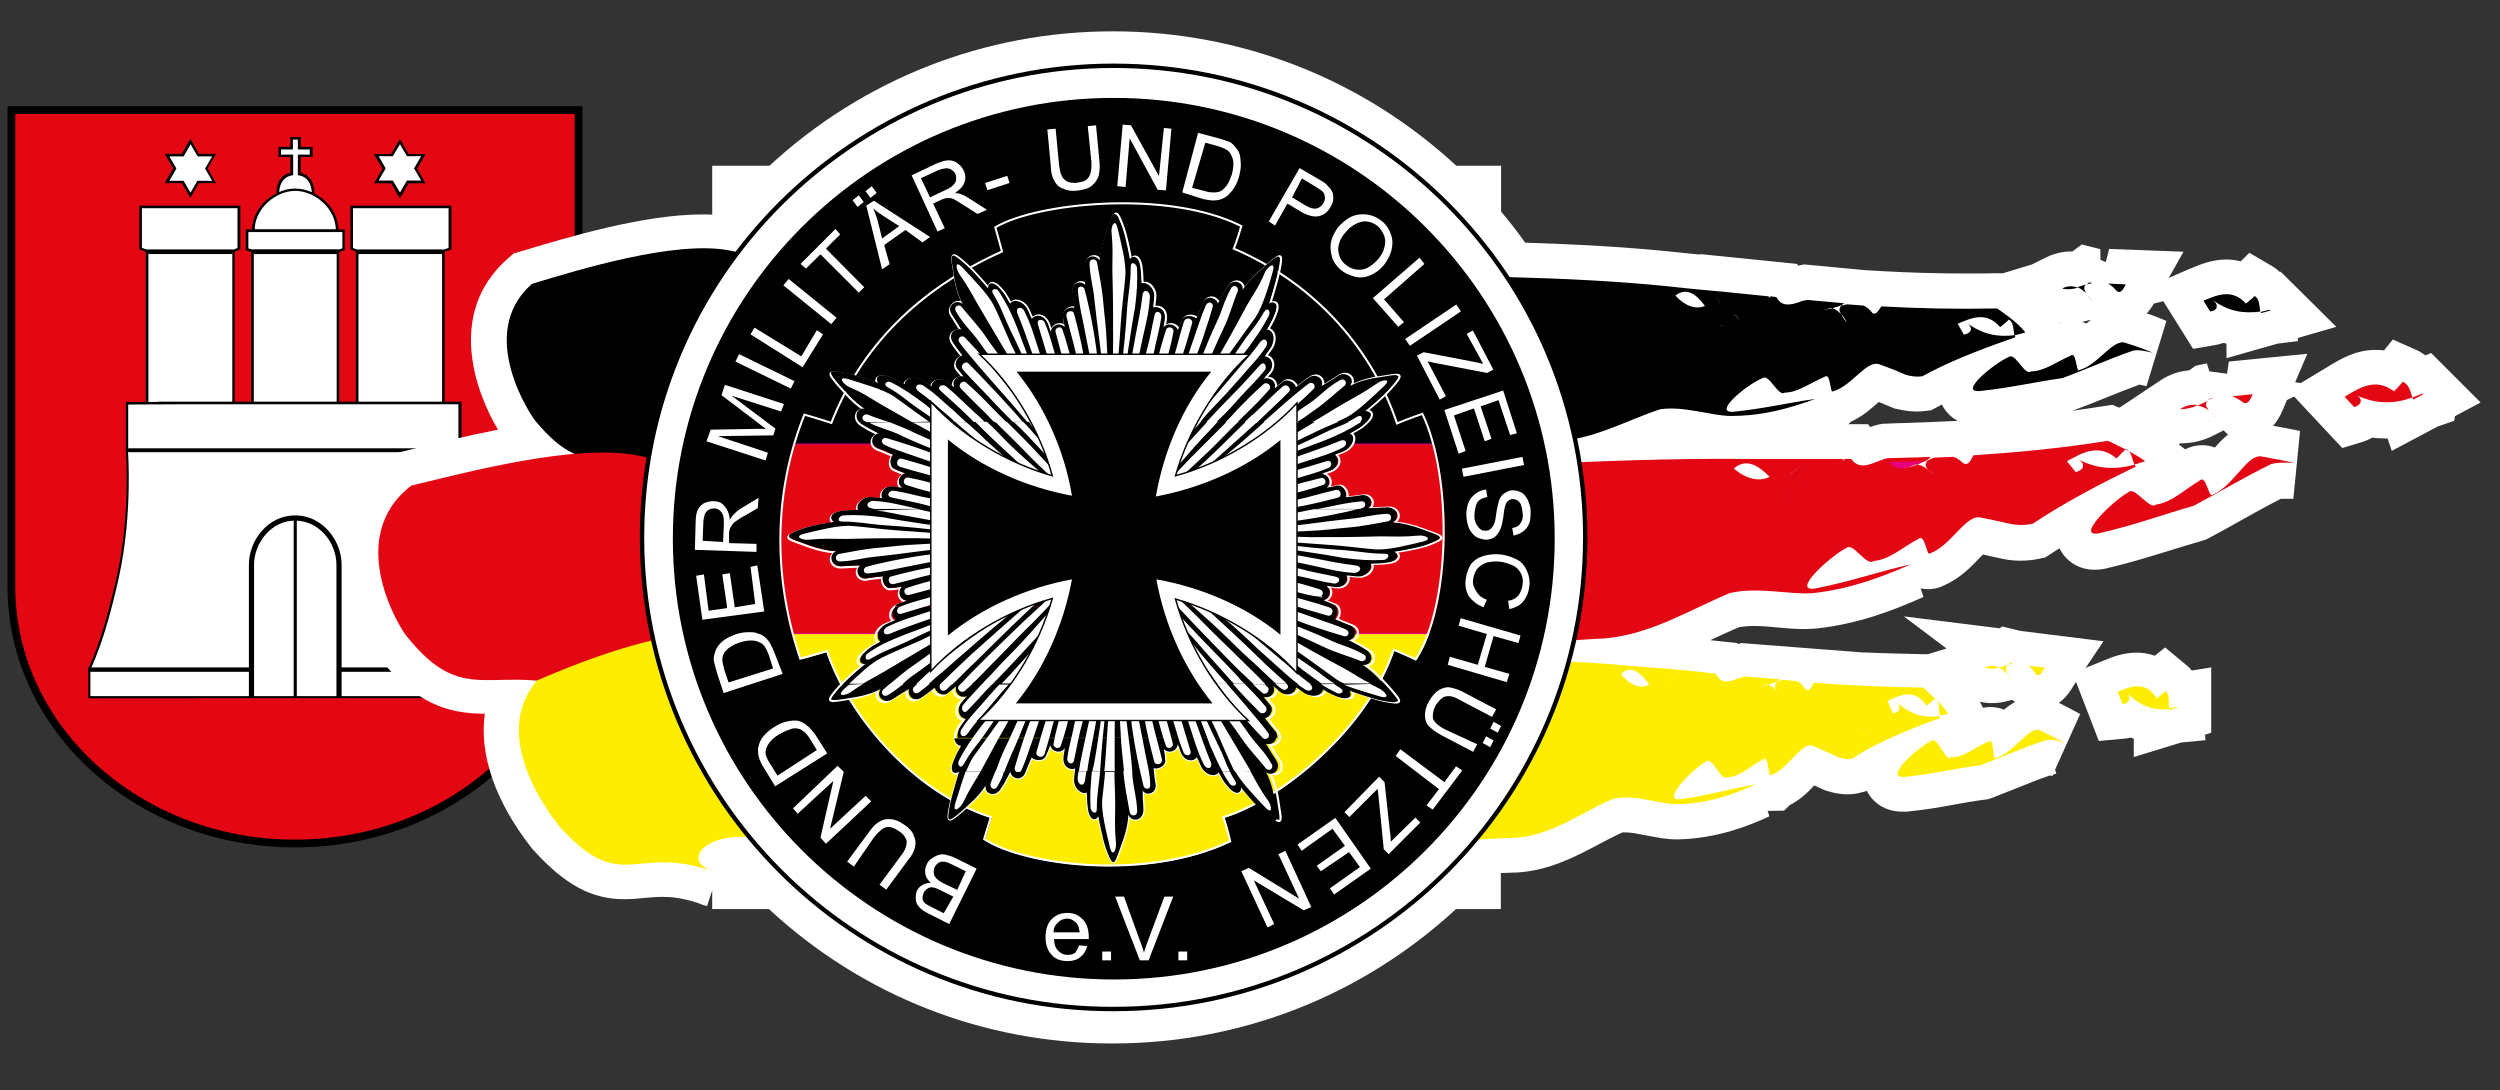 <?xml version="1.0" encoding="utf-8"?>
<!-- Generator: Adobe Illustrator 27.4.0, SVG Export Plug-In . SVG Version: 6.00 Build 0)  -->
<svg version="1.1" id="Ebene_1" xmlns="http://www.w3.org/2000/svg" xmlns:xlink="http://www.w3.org/1999/xlink" x="0px" y="0px"
	 viewBox="0 0 965.3 420.9" style="enable-background:new 0 0 965.3 420.9;" xml:space="preserve">
<rect x="0" y="0" width="965.3" height="420.9" fill="#333333" stroke="none"/>
<style type="text/css">
	.st0{fill:#E30613;stroke:#000000;stroke-width:3;stroke-miterlimit:10.779;}
	.st1{fill:#FFFFFF;}
	.st2{fill:#E30613;}
	.st3{fill:#E6007E;}
	.st4{fill:#FFED00;}
	.st5{fill:none;stroke:#000000;stroke-width:1.692;stroke-miterlimit:3.864;}
	.st6{clip-path:url(#SVGID_00000090977299871257351990000002524171970192991414_);}
	.st7{clip-path:url(#SVGID_00000034073316338033193000000014351832081544250790_);fill:#FFED00;}
	.st8{clip-path:url(#SVGID_00000023239392067352350630000003627724713773980600_);fill:#E30613;}
	
		.st9{clip-path:url(#SVGID_00000003815407082798285800000001282814530208236464_);fill:none;stroke:#E6007E;stroke-width:0.451;stroke-miterlimit:3.864;}
	.st10{fill:none;stroke:#FFFFFF;stroke-width:0.846;stroke-miterlimit:3.864;}
	.st11{fill:none;stroke:#FFFFFF;stroke-width:0.796;stroke-miterlimit:3.864;}
	.st12{fill:none;}
	.st13{fill:none;stroke:#000000;stroke-width:0.564;stroke-miterlimit:3.864;}
</style>
<g>
	<path class="st0" d="M223.4,226.5c0,54.9-49.2,99.2-109.5,99.2S4.4,281.4,4.4,226.5v-184h219L223.4,226.5L223.4,226.5L223.4,226.5z
		"/>
	<path class="st1" d="M34.4,258.1h157.8v11.3H34.4C34.4,269.4,34.4,258.1,34.4,258.1z"/>
	<path class="st1" d="M114,53.4h-1.4v3.8H108v3h4.6v7c-5.7,1-5.4,7.5-5.4,7.5l6.8-0.4l6.8,0.4c0,0,0.4-6.5-5.4-7.5v-7h4.6v-3h-4.6
		v-3.8H114L114,53.4z"/>
	<path d="M114,52.9h-1.9v4.3l0.5-0.5h-5.1v3.9h5.1l-0.5-0.5v7l0.4-0.5c-6.1,1.1-5.8,7.9-5.7,8l0,0.5l0.5,0l6.8-0.4h0l6.8,0.4l0.5,0
		l0-0.5c0-0.1,0.3-6.9-5.7-8l0.4,0.5v-7l-0.5,0.5h5.1v-3.9h-5.1l0.5,0.5v-4.3H114L114,52.9z M115,53.4v4.3h5.1l-0.5-0.5v3l0.5-0.5
		H115v7.9l0.4,0.1c5.2,0.9,5,6.8,5,7l0.5-0.4l-6.8-0.4h0l-6.8,0.4l0.5,0.4c0-0.2-0.3-6.1,5-7l0.4-0.1v-7.9H108l0.5,0.5v-3l-0.5,0.5
		h5.1v-4.3l-0.5,0.5h2.9L115,53.4L115,53.4z"/>
	<path class="st1" d="M92.3,96V79.9h-38V96l2.6,0.9h33.3L92.3,96z"/>
	<path d="M60.7,79.4h-6.9v16.9l0.3,0.1l2.5,0.9l0.1,0h33.6l0.1,0l2.1-0.9l0.3-0.1V79.4L60.7,79.4L60.7,79.4z M65.4,80.4h26.8
		l-0.5-0.5V96l0.3-0.4L90,96.5l0.2,0H56.8l0.2,0l-2.5-0.9l0.3,0.5V79.9l-0.5,0.5L65.4,80.4L65.4,80.4z"/>
	<path class="st1" d="M173.8,79.9h-38V96l2.1,0.9h33.3l2.6-0.9L173.8,79.9L173.8,79.9z"/>
	<path d="M141.9,79.4h-6.6v16.9l0.3,0.1l2.1,0.9l0.1,0h33.6v0l2.6-0.9l0.3-0.1V79.4H141.9L141.9,79.4z M146.1,80.4h27.7l-0.6-0.5V96
		l0.3-0.4l-2.4,0.9l0.2,0h-33.4l0.2,0l-2.1-0.9l0.3,0.4V79.9l-0.5,0.5L146.1,80.4L146.1,80.4L146.1,80.4z"/>
	<path class="st1" d="M56.8,96.9h33.4v70.9H56.8V96.9L56.8,96.9z"/>
	<path d="M56.8,97.4h33.4l-0.5-0.5v70.9l0.5-0.5H56.8l0.5,0.5V96.9L56.8,97.4L56.8,97.4z M56.8,168.2h33.8V96.4H56.3v71.8H56.8z"/>
	<path class="st1" d="M171.2,96.9h-33.3v70.9h33.3V96.9L171.2,96.9z"/>
	<path d="M171.2,96.4h-33.8v71.8h34.3V96.4L171.2,96.4L171.2,96.4z M171.2,167.3h-33.3l0.5,0.5V96.9l-0.5,0.5h33.3l-0.5-0.5v70.9
		L171.2,167.3z"/>
	<path class="st1" d="M67.6,65.1l-3-5.3h6l3-5.2l3,5.2h6l-3,5.3l3,5.3h-6l-3,5.1l-3-5.1h-6L67.6,65.1z"/>
	<path d="M82.6,69.8h-6.3l-0.2,0.2l-3,5.2H74l-3-5.2l-0.1-0.2h-6.3l0.4,0.7l3-5.2l0.1-0.2l-0.1-0.2l-3-5.2l-0.4,0.7h6.3l0.1-0.2
		l3-5.2h-0.8l3,5.2l0.2,0.2h6.3l-0.4-0.7l-3,5.2l-0.1,0.2l0.1,0.2l3,5.2L82.6,69.8z M80,65.3l3-5.2l0.4-0.7h-6.9l0.4,0.2l-3-5.3
		l-0.4-0.7l-0.4,0.7l-3,5.3l0.4-0.2h-6.9l0.4,0.7l3,5.2v-0.5l-3,5.2l-0.4,0.7h6.9l-0.4-0.2l3,5.2l0.4,0.7l0.4-0.7l3-5.2l-0.4,0.2
		h6.9l-0.4-0.7l-3-5.2V65.3z"/>
	<path class="st1" d="M160.5,65.1l3-5.3h-6l-3-5.2l-3,5.2h-6l3,5.3l-3,5.3h6l3,5.1l3-5.1h6L160.5,65.1z"/>
	<path d="M145.3,70.8h6l-0.4-0.2l3,5.2l0.5,0.7l0.5-0.7l3-5.2l-0.5,0.2h6.8l-0.3-0.7l-3-5.2v0.5l3-5.2l0.3-0.7h-6.8l0.5,0.2l-3-5.2
		l-0.5-0.7l-0.5,0.7l-3,5.2l0.4-0.2h-6.9l0.4,0.7l3,5.2v-0.5l-3,5.2l-0.4,0.7H145.3L145.3,70.8z M148.8,64.8l-3-5.2l-0.4,0.7h6.3
		l0.1-0.2l3.1-5.2H154l3,5.2l0.2,0.2h6.3l-0.5-0.7l-3,5.2l-0.2,0.2l0.2,0.2l3,5.2l0.5-0.7h-6.3l-0.2,0.2l-3,5.2h0.9l-3.1-5.2
		l-0.1-0.2h-6.3l0.4,0.7l3-5.2l0.1-0.2L148.8,64.8L148.8,64.8z"/>
	<path class="st1" d="M114,73.2c-8.1,0-16.2,7-16.2,15.9h32.4C130.2,80.3,122.1,73.2,114,73.2z"/>
	<path d="M114,72.8c-7.9,0-16.7,7-16.7,16.3v0.5h33.4v-0.5C130.7,79.7,121.9,72.8,114,72.8z M130.2,88.6H97.8l0.5,0.5
		c0-8.8,8.3-15.4,15.7-15.4c7.4,0,15.7,6.6,15.7,15.4L130.2,88.6z"/>
	<path class="st1" d="M97.3,96.9h33.5l2-0.6v-7.2H95.3v7.2L97.3,96.9L97.3,96.9z"/>
	<path d="M114,88.6H94.9v8l0.3,0.1l1.8,0.6l0.1,0h33.8l0.1,0l1.8-0.6l0.3-0.1v-8H114L114,88.6z M132.2,89.1v7.2l0.3-0.5l-1.8,0.6
		l0.2,0H97.2l0.2,0l-1.8-0.6l0.3,0.5v-7.2l-0.5,0.5h37.3L132.2,89.1L132.2,89.1z"/>
	<path class="st1" d="M97.6,166.7h32.9V96.9H97.6L97.6,166.7L97.6,166.7z"/>
	<path d="M114,96.4h-17v70.9H131V96.4L114,96.4L114,96.4z M130,96.9v69.9l0.5-0.5h-33l0.5,0.5V96.9l-0.5,0.5h33L130,96.9L130,96.9z"
		/>
	<path class="st1" d="M139.3,165.2v-9.7h-10.6v9.7h-9.7v-9.7h-10.3v9.7h-9.7v-9.7H88.7v9.7h-8.7v-9.7H69.7v9.7h-8.7v-9.7H49v18.2
		l2.9,0.8H176l1.5-0.8v-18.2h-10.6v9.7h-8.6v-9.7h-10.3"/>
	<path d="M61,155.2H48.6v19l0.4,0.1l2.9,0.7l0.1,0h124.3l0.2-0.1l1.4-0.7l0.3-0.1v-19H61z M69.7,156.1h107.8l-0.5-0.5v18.2l0.2-0.4
		l-1.4,0.7l0.2,0H51.9l0.1,0l-2.9-0.7l0.4,0.5v-18.2l-0.5,0.5L69.7,156.1L69.7,156.1z"/>
	<path class="st1" d="M131.1,258.6h61c0,0-5.3-9.2-11.2-35.9c-5.4-24.6-3.5-48.9-3.5-48.9H49c0,0,2,24.3-3.5,48.9
		c-5.9,26.7-11.2,35.9-11.2,35.9H97"/>
	<path d="M131.1,258.9h61.6l-0.3-0.6c-0.2,0-5.3-9.5-11.2-35.7c-5.3-24.1-3.5-48.4-3.5-48.7l0.2-0.4H48.6l0,0.4
		c0,0.2,1.9,24.6-3.5,48.7c-5.8,26.2-11.1,35.7-11.1,35.7l0,0.2h0l-0.1,0.5h63v-0.8H34.4l0.3,0.6c0.1-0.2,5.4-9.5,11.2-35.9
		c5.4-24.4,3.5-48.9,3.5-49.1l-0.4,0.4h128.5l-0.5-0.4c0,0.2-2,24.6,3.5,49c2.4,11,6.3,26.2,11.2,35.9l0.5-0.6h-61L131.1,258.9
		L131.1,258.9z"/>
	<path d="M192.2,269.6h0.3v-11.5h-61.5v0.8h61.2l-0.5-0.3v10.7l0.5-0.5H34.4l0.5,0.5v-10.7l-0.5,0.3h62.7v-0.8h-63v11.5H192.2
		L192.2,269.6z"/>
	<path d="M130.5,98.1v-1.7H98v1.7H130.5z"/>
	<path d="M170.9,98.1v-1.7h-32.6v1.7H170.9z"/>
	<path d="M89.7,98.1v-1.7H57.3v1.7H89.7z"/>
	<path d="M114.1,201c9.5,0.2,15.8,8.9,15.8,17v51.1h2V218c0-9-7.1-18.9-17.8-19L114.1,201L114.1,201z"/>
	<path d="M113.4,199.2v70h1.2v-70H113.4z"/>
	<path d="M114,199c-10.7,0-17.9,9.8-17.9,19v51.1h2V218c0-8.1,6.4-17,15.9-17V199L114,199z"/>
	<path d="M177.1,174.6v-1.5H49.5v1.5H177.1z"/>
	<path d="M131.2,257.7h60.6v1.7h-60.6V257.7z"/>
	<path d="M34.8,257.7H97v1.7H34.8V257.7z"/>
</g>
<g>
	<path class="st1" d="M947.9,160.7l9.9-5.3l-19.1-19.1l-2.2,0.9c-1-0.7-2-1.4-3.3-2l-9.3-4.1l-3.4,4.2c-1.1-0.2-2.2-0.2-3.3-0.2
		c-7.7,0-13.6,3.6-18.4,6.5l-10.4,6.3l-2.2-0.3l4.7-11l-30.3,3l-0.7,4.7l-6.8-0.9l-1-3.1l-4.3,0.9l-2.5,1.8c-3.9,0.3-7.7,1.6-11,3.8
		l-15.9,10.6l-0.4-0.2l-0.1,0.1l-2.2-1l-4,0.6c-3.8,0.6-7.7,1.2-11.6,1.7l0.9-0.3c4.1-1.5,8.1-3.1,12-4.7c4.5-1.8,8.7-3.5,13.1-5.1
		c0.3,0.1,0.6,0.1,0.9,0.2c0.6,0.1,1.2,0.3,1.8,0.4l7.7-25.2c-1.9-0.8-4.6-1.9-7.6-2.9c1-1.1,1.9-2.3,2.8-3.8l3.6-0.9l11.5,18.4
		l8.7-1.5c1.1-0.2,2.1-0.5,3.1-0.8c0.3,0.1,0.7,0.2,1.1,0.3v5.6l19.6-5.6l8-1l-0.1-1.2l14.9-4.3l-21.5-21.3l-0.3,0.1
		c-0.9-0.8-1.9-1.6-3.1-2.3l-8.7-5.1l-3.3,3.3c-2-0.5-3.9-0.7-5.5-0.7c-5.7,0-10.4,2-14.2,3.6l-8.1,3.5l5.7-10.1l-28.7-1.1l-1.3,5.1
		l-2.1-0.9l0-4.1l-7.2-1.8l-3.6,2.7c-0.2,0-0.5,0-0.7,0c-3.2,0-6.3,0.8-9.3,2.2l-5.6,2.8l-11.2,3.4l-2.7,0
		c-3.8,0.1-7.6,0.1-11.4,0.1c-11.1,0-22-0.3-32.4-0.9l-6.9-0.4l-21.2-2l-2.3-0.2l-2.2,0.5l-0.4-0.7l-37.5-3.8l0.1,0.2
		c-1.7-0.2-3.5-0.3-5.2-0.5c-22.3-2.5-43.7-3.5-62.4-4.1c-2.9-4.1-6-8.1-9.3-12V64h-17.3c-36.2-33.5-83.1-51.9-132.6-51.9
		c-49.5,0-96.3,18.4-132.6,51.9h-22.1v18.9c-1.3-0.1-2.6-0.1-3.9-0.1c-22.5,0-51.5,8.7-68.8,13.9l-4,1.2l-2.2,1.9
		c-24.2,21.3-12,52.5-3.8,66.1c-12.2,2.4-23.7,5.2-32.6,7.4l-7.4,1.8l-2.2,1.7c-10.8,8.3-16.9,19.7-17.8,33
		c-1.3,19.6,9.3,38.1,13.7,43.7l0,0c14.4,18.1,26.5,22,41.2,22.1c-2.2,15.6,3.9,33.7,17.9,51.6l0.1,0.1l0.5,0.7l0.6,0.6
		c12.1,13.2,22.2,18.6,34.8,18.6c2.7,0,5.3-0.2,7.8-0.5c2.4-0.2,4.7-0.4,7.1-0.4c2.8,0,7.2,0.3,13.6,2.4c1.1,0.5,2.3,0.9,3.4,1.2
		l2-6.1v7.2h21.9c36.1,33.5,82.9,51.9,132.2,51.9h0.5c49.5,0,96.3-18.4,132.6-51.9h17.3v-13.9c1.9-0.1,3.7-0.1,5.6-0.2l0.5,0
		c12.6-0.7,23.1-6.3,32.3-11.2c3-1.6,5.9-3.1,8.6-4.3c0.3,0,0.7,0,1,0c2.4,0,5.2,0.6,8.3,1.2c3.7,0.7,7.4,1.5,11.4,1.5
		c0.4,0,0.8,0,1,0c15.1-0.4,27.2-5.3,35-8.9l-0.7-2.1c0.3,0,0.5,0,0.7,0l5.7-0.1l2.1-2.1c4-2,7.1-5,9.5-7.6c0,0,0.1,0,0.1,0
		c1.1,0.5,2.2,1.1,3.3,1.5l0.9,0.4l1,0.3c1.7,0.5,4.4,1.2,7.5,1.2c1.8,0,3.6-0.2,5.3-0.7l1.9-0.5l0.3-0.2c2.2,4.4,6.8,8.1,13.8,8.1
		l1.1,0l0.4,0c7.2-0.7,12.9-1.7,18.3-2.7c3.9-0.7,7.6-1.4,11.7-1.9l1.5-0.2l1.5-0.5c3.1-1.2,6.3-2.5,9.4-3.7c4.5-1.8,8.8-3.6,13.1-5
		c0.2,0.1,0.5,0.2,0.8,0.3l0.3-0.6c0.4-0.1,0.9-0.3,1.3-0.4l-0.5-1.5l9.7-21.5c-2.5-1.4-5.2-2.8-8.2-4.3c1.9-1.4,3.6-3.3,5.1-5.7
		l0.2-0.4l1.3-2l8.8,22.8l9.9-0.9c0.8-0.1,1.6-0.2,2.4-0.4c0.4,0.2,0.8,0.3,1.2,0.4v7.1l18.3-5.6l9.4-0.9l-0.2-2.1l2.4-0.8v-25.2
		l-7.5,1.2c-0.6-0.7-1.2-1.4-2-2l-8.3-6.9l-4,3.2c-2.2-0.8-4.5-1.2-7-1.2c-5.1,0-9.5,1.7-12.6,3l-7.1,2.9l6.9-10.3l-32.1-4l-7-1.7
		l-1,0.7l-37-4.6l16.5,12.4l-7.2,2.2l-2.1,0c-8.6-0.2-16.3-0.4-23.5-0.7l-46.4-3.6l-1.4,0.4l-0.2-0.4l-10.4-1.1
		c0.2-0.1,0.4-0.2,0.6-0.3c3.6-1.7,7.1-3.3,10.4-4.7c1.7-0.3,3.6-0.5,5.8-0.5c3,0,6.3,0.3,9.4,0.6c3.3,0.3,6.7,0.6,10.1,0.6
		c1.5,0,2.9-0.1,4.2-0.2l0.3,0c16.4-1.8,29.6-6.9,41.5-12.2l-1.1-3.3c1,0.2,2,0.3,2.9,0.3c2.2,0,4.3-0.5,6.2-1.5
		c6-2.6,10.5-7.2,13.7-10.6c0.4-0.4,0.8-0.9,1.3-1.3c1.2,0.3,2.3,0.5,3.5,0.8c1.8,0.4,3.5,0.8,5.2,1.1l0.6,0.1l0.6,0.1
		c1.5,0.2,3,0.3,4.5,0.3c2.4,0,4.7-0.2,7-0.7l2.5-0.5l5.6-3.6c2.4,5,7.5,8.3,13.5,8.3c1.3,0,2.6-0.1,4-0.4l0.5-0.1
		c9.8-2.3,17.3-4.7,24.5-6.9c4-1.2,8-2.5,12.6-3.8l1.3-0.4l1.2-0.6c4.1-2.2,8.2-4.4,12.2-6.7c5.4-3,10.5-5.9,15.7-8.5
		c0.3,0,0.6,0,1.1,0c0.5,0,3,0,3.7,0l2.6-26.2c-3.3-0.7-6.7-1.3-10.4-2c1.4-1.6,2.7-3.6,3.8-6.3l1.5-3.6l2.8-1.4l18.6,19.9l7.9-2.4
		c1.3-0.4,2.6-1,3.7-1.6c1.6,0.2,3.2,0.3,4.9,0.3c0,0,0,0,0,0c0.3,0,0.7,0,1,0l1.6,4.8l17.7-9.4l6.4-2.2L947.9,160.7z M860,167.6
		l0.4,0.1c-2,1.6-3.7,3.4-5.2,5.1c-1.5-0.6-3.2-0.9-5-0.9c-2.3,0-4.5,0.6-6.5,1.6l-2.4-1.9l0.4-0.4h0.1c4.5,0,8.9-1,12.8-3l3.5-1.8
		l0.5-0.2L860,167.6z M744.7,163c-2.7,0.1-5.3,0.2-8,0.3c-2.9,0.1-5.8,0.1-8.7,0.3l-1,0l-1,0.2c-1.7,0.3-3,0.8-3.9,1.1l-0.8-1.1
		h-7.6l1-1c4.5-2,7.9-5.1,10.6-7.5c0,0,0.1-0.1,0.1-0.1c1.7,0.7,3.4,1.4,5.1,2.1l0.9,0.4l1,0.2c1.8,0.4,4.5,1,7.6,1
		c1.1,0,2.2-0.1,3.3-0.2l2.4-0.3l4.1-2.2c1.2,2.5,3.3,4.8,6.1,6.3L744.7,163z M807.4,123.5c-0.6,0.5-1.2,0.9-1.8,1.4
		c-0.6-0.2-1.1-0.4-1.7-0.6c0.6-0.1,1.1-0.2,1.6-0.4L807.4,123.5z M795.1,124.8l-0.1-0.2c0.2,0,0.3,0.1,0.5,0.1
		C795.4,124.7,795.3,124.8,795.1,124.8z M778.1,271c-1.6,0.9-3,1.9-4.3,3c-1.9-0.8-3.9-1-5.4-1c-0.9,0-1.8,0.1-2.7,0.3l-1.2-2.3
		c1.5,0.3,3,0.5,4.6,0.5c2.2,0,4.3-0.3,6.4-0.9l1.3-0.4L778.1,271z"/>
	<g>
		<g>
			<path d="M820.8,109.8l-6.9-0.3c1.1,0.5,2.4,1.6,3.4,2.9C819,113.5,819.8,111.7,820.8,109.8"/>
			<polygon points="807.9,109.3 806.8,109 805.7,109.8 			"/>
			<path d="M796.2,111.4c2.1,0.5,4,0.3,6.1-0.3C800.4,110.3,798.3,110.3,796.2,111.4"/>
			<path d="M805.5,113.2c-0.8-1.3-1.1-2.6,0-3.4l0,0l-3.4,1.1C803.4,111.4,804.4,112.2,805.5,113.2"/>
			<path d="M805.5,113.2c0.8,1.1,1.9,2.4,2.1,2.9C807.1,115.4,806.3,114.3,805.5,113.2"/>
			<path d="M802.8,142.9c-1.1,1.1-1.1-7.4-3.2-5.6c-5.6,2.4-10.3,6.1-15.4,6.1c-2.4,1.9-6.1-7.4-8.5-5.6
				c-5.6,2.4-19.6,13.8-11.4,13.2c12.4-1.3,20.6-3.4,32-5c9.3-3.4,18-7.4,27.3-10.6c2.6-0.5,5,0.3,7.7,0.8
				c-3.2-1.3-6.6-2.6-10.3-3.7C816.1,130.2,810.2,141,802.8,142.9"/>
			<path d="M870.6,114.3c-1.1,1.1-3.4,2.9-3.4,2.9c-5.3-5.8-10.9-3.4-16.4-1.1l2.6,4.2c3.2-0.5,3.4-2.9,0.5-4.8
				c6.6,5,12.7,5.6,18.8,4.8C872.4,118,872.4,115.4,870.6,114.3"/>
			<polygon points="876.4,119.6 873,120.4 873,120.9 876.7,119.9 			"/>
			<path d="M771.1,119.1c-15.6,0.3-30.4,0-44.7-0.8c-1.1,1.6-1.9,3.4-3.4,2.6c-1.1-1.6-2.4-2.4-3.4-2.9l-6.4-0.5L711,118l0,0
				c-1.1,1.1-0.8,2.4,0,3.4c0.8,0.8,1.6,1.9,2.1,3.2c-0.5-0.8-1.6-1.9-2.1-3.2c-1.1-1.1-2.1-1.9-3.4-2.4c-1.9,0.5-4,0.8-6.1,0.3
				c2.4-1.1,4.2-1.1,6.1-0.3l3.4-1.1l1.1-0.8l-14.3-1.3c-1.1,0.3-2.1,0.3-2.9,0.8c-3.4,1.1-6.9,2.1-9-1.9l-2.6-0.3l0.5,0.8l-1.1-0.8
				l-10.9-1.1c-2.4,1.6-4.8,3.4-7.1,4.8c0,0-1.6-2.6-2.4-4.2c-1.1,2.1-2.4,3.4-4,4.2c1.9,2.4,3.7,5.3,5.3,6.9
				c2.4,4.2,5.6-8.5,8.2-0.5c-2.9-7.9-5.8,4.8-8.2,0.5c-1.6-1.6-3.4-4.5-5.3-6.9c-3.4,1.6-7.9,0-11.4-4c4.5-3.4,8.2-0.3,11.4,4
				c1.6-0.8,3.2-2.1,4-4.2c0.8,1.3,2.4,4.2,2.4,4.2c2.4-1.1,4.8-3.2,7.1-4.8c-7.1-0.8-14.3-1.3-21.7-2.1c-47.1-5.3-90.8-4-140-6.1
				c-26.7-1.3-52.7-3.7-78.4-6.6c-51.4-5.8-95.8,10.3-150.6-1.9c-20.9-3.7-57.2,7.4-75.7,13c-22,19.3,0,51.4,1.3,52.9
				c22.2,26.7,29.7,6.6,63.5,18.8c-22.5-5.8,11.6-22.8,34.4-5c32.6,27,68.6-3.4,104.3,1.6c8.7,1.1,18-0.8,28.3-1.1
				c54.5,6.9,104.3-8.2,162.3-6.4c15.4-0.3,28.6-8.2,41.6-12.4c9.5-1.3,19.6,2.6,27.3,2.6c12.2,0,22.5-2.9,32.6-6.6
				c-11.1,1.6-19.3,3.7-31.8,5c-8.2,0.5,5.8-10.9,11.4-13c2.4-1.9,6.1,7.4,8.5,5.6c5,0,9.8-3.7,15.4-6.1c2.4-1.9,2.1,6.6,3.2,5.6
				c7.4-1.9,13.2-12.7,18.3-10.3c3.7,1.3,6.9,2.6,10.1,4c2.1,0.5,4,0.8,6.1,0.5l4-2.1c-1.1-2.6-1.6-5.8-1.9-9
				c1.9,0.5,4.8,2.4,6.9,2.9c-2.1-0.5-4.8-2.4-6.9-2.9c0.3,3.2,0.8,6.4,1.9,9c9.8-5,21.4-9.3,32-13l-0.3-0.8c-6.1,0.8-12.2,0-18.8-5
				c2.9,1.9,2.4,4.2-0.8,4.8l-2.4-4.2c5.6-2.4,11.1-4.8,16.4,1.3c0,0,2.4-1.9,3.4-2.9c1.9,1.1,1.6,3.7,2.1,6.1l4.2-1.1
				C779.3,124.4,771.1,119.1,771.1,119.1"/>
			<path d="M707.3,118.8c0.8-0.3,1.9-0.5,2.9-0.5l-12.2-1.1C700.4,121.2,703.8,119.9,707.3,118.8"/>
			<path class="st2" d="M869.8,152.2l-7.9,0.8c1.3,0.5,2.9,1.3,4.5,2.6C868.2,156.1,869,154,869.8,152.2"/>
			<polygon class="st2" points="854.7,153.5 853.4,153.8 852.3,154.5 			"/>
			<path class="st2" d="M841.7,158c2.4,0,4.8-0.5,6.9-1.6C846.5,156.1,844.1,156.4,841.7,158"/>
			<path class="st2" d="M852.9,158.5c-1.1-1.3-1.6-2.6-0.5-3.7l0,0l-4,1.9C849.9,156.7,851.5,157.5,852.9,158.5"/>
			<path class="st2" d="M852.9,158.5c1.1,1.1,2.4,2.1,2.9,2.9C855,160.4,853.9,159.3,852.9,158.5"/>
			<path class="st2" d="M854.2,191.1c-1.3,1.3-2.4-7.9-4.8-5.6c-6.1,3.7-10.9,8.5-16.9,9.3c-2.4,2.4-8.2-7.1-10.6-4.8
				c-6.1,3.4-20.9,17.7-11.4,15.9c14.6-3.4,23.6-6.9,36.5-10.6c10.1-5.3,19.6-11.1,29.9-16.1c2.9-0.8,5.8-0.5,9-0.5
				c-4-0.8-7.9-1.6-12.4-2.4C867.7,174.9,862.7,187.6,854.2,191.1"/>
			<path class="st2" d="M927.8,147.4c-1.1,1.3-3.4,3.7-3.4,3.7c-7.1-5.3-13-1.6-19.1,2.1l3.7,4c3.4-1.1,3.4-3.7,0-5
				c8.5,4.2,15.6,3.7,22.5,1.3C930.7,151.1,930.2,148.5,927.8,147.4"/>
			<polygon class="st2" points="935.5,151.9 931.5,153.5 931.8,154.3 935.7,152.2 			"/>
			<path class="st2" d="M813.9,170.2c-18,2.9-35.2,4.5-51.9,5.6c-1.1,1.9-1.9,4-3.7,3.2c-1.6-1.3-2.9-2.4-4.2-2.6l-7.4,0.3l-2.4,1.1
				l0,0c-1.3,1.3-0.8,2.6,0.3,3.7c1.1,0.8,2.1,1.9,2.9,2.9c-0.5-0.8-1.9-1.9-2.9-2.9c-1.3-1.1-2.6-1.9-4.2-2.1
				c-2.1,0.8-4.5,1.3-6.9,1.1c2.6-1.3,4.8-1.6,6.9-1.1l4-1.9l1.1-1.1c-5.6,0.3-11.1,0.3-16.7,0.5c-1.3,0.3-2.4,0.8-3.4,1.1
				c-4,1.6-7.7,3.2-10.6-0.8h-2.9l0.5,0.8l-1.1-0.8h-12.7c-2.6,1.9-5,4.5-7.9,6.1c0,0-2.1-2.9-3.2-4.2c-0.8,2.4-2.4,4-4.2,5
				c2.4,2.6,4.8,5.3,6.9,6.9c3.2,4.2,5.3-9.8,9.5-1.6c-4.2-8.2-6.4,5.8-9.5,1.6c-2.1-1.6-4.5-4.5-6.9-6.9c-4,2.1-9.3,0.8-13.8-3.2
				c4.8-4.2,9.5-1.1,13.8,3.2c1.9-1.1,3.4-2.6,4.2-5c1.1,1.3,3.2,4.2,3.2,4.2c2.6-1.6,5.3-4,7.9-6.1c-8.2,0-16.7,0-25.2,0
				c-55.1-0.5-105.6,4.2-162.8,4.8c-31,0-61.2-1.6-90.8-4.2c-59.3-5-110.9,12.4-173.4-1.9c-24.1-4.8-65.9,6.4-87.6,11.6
				c-26.5,20.4-3.7,56.1-1.9,58c23.8,29.9,33.9,8.2,72.8,22.5c-25.9-7.1,14.6-24.4,40.8-4.8c37.6,29.9,81-3.2,123.4,1.6
				c10.6,1.1,21.4-1.3,33.6-1.9c64.9,5.8,123.6-13.2,192.2-16.4c18-1.6,33.4-11.4,48.2-17.5c11.1-2.6,23.3,0.8,32.3,0
				c14.3-1.6,26.2-6.1,37.6-11.1c-13,2.9-22.2,6.4-36.8,9.3c-9.8,1.6,5.6-12.4,11.9-15.6c2.6-2.4,7.9,7.4,10.6,5
				c6.1-0.5,11.1-5.3,17.2-8.5c2.6-2.4,3.2,6.9,4.5,5.6c8.5-3.2,14-15.6,19.9-13.8c4.5,0.8,8.5,1.9,12.4,2.6
				c2.4,0.3,4.8,0.3,7.4-0.3l4.5-2.9c-1.6-2.6-2.4-6.1-3.4-9.3c2.4,0.3,5.8,1.9,8.2,2.1c-2.4-0.3-5.8-1.9-8.2-2.1
				c0.8,3.4,1.9,6.6,3.4,9.3c10.9-6.9,23.6-13.5,35.2-19.1l-0.3-0.8c-7.1,1.9-14.3,2.1-22.5-2.4c3.4,1.6,3.4,4.2-0.3,5.3l-3.4-4.2
				c6.1-3.4,12.2-6.9,19.1-1.1c0,0,2.4-2.4,3.7-3.7c2.1,1.1,2.4,4,3.2,6.1l4.2-1.3C824.3,174.9,813.9,170.2,813.9,170.2"/>
			<path class="st3" d="M740.1,179.2c1.1-0.3,2.1-0.8,3.4-1.1l-14,0.3C732.4,182.3,736.1,180.8,740.1,179.2"/>
			<path class="st4" d="M789.6,257.8l-6.4-0.8c1.1,0.8,2.1,1.9,2.9,3.4C787.7,261.5,788.5,259.4,789.6,257.8"/>
			<polygon class="st4" points="777.4,256.2 776.3,255.9 775.3,256.7 			"/>
			<path class="st4" d="M766.3,257.8c1.9,0.5,3.7,0.5,5.6,0C770.3,257,768.4,256.7,766.3,257.8"/>
			<path class="st4" d="M775,260.4c-0.5-1.3-0.8-2.9,0.3-3.7l0,0l-3.4,1.1C773.2,258.3,774.2,259.4,775,260.4"/>
			<path class="st4" d="M775,260.4c0.5,1.3,1.6,2.6,1.9,3.4C776.3,262.8,775.8,261.5,775,260.4"/>
			<path class="st4" d="M770.5,292.7c-1.1,1.1-0.5-8.2-2.6-6.4c-5.3,2.1-9.8,6.4-14.6,6.1c-2.1,1.9-5.3-8.2-7.4-6.4
				c-5.3,2.4-18.5,14.3-10.9,14c11.6-1.1,19.1-3.2,29.7-4.5c8.5-3.2,16.9-7.1,25.7-9.8c2.4-0.3,4.8,0.5,6.9,1.3
				c-2.9-1.6-5.8-3.2-9.3-4.8C783.8,279.5,777.7,290.9,770.5,292.7"/>
			<path class="st4" d="M836.2,266.8c-1.3,1.1-3.4,2.9-3.4,2.9c-4.2-6.9-9.8-4.8-15.1-2.6l1.9,4.8c2.9-0.3,3.4-2.9,1.1-5
				c5.6,6.1,11.1,7.4,16.9,6.9C837.2,271,837.8,268.1,836.2,266.8"/>
			<polygon class="st4" points="840.9,272.9 837.5,273.4 837.5,274.2 840.9,273.1 			"/>
			<path class="st4" d="M742.5,265.5c-14.6-0.3-28.6-0.8-42.1-1.9c-1.1,1.9-1.9,3.7-3.2,2.6c-1.1-1.6-2.1-2.6-3.2-3.2l-5.8-0.5
				l-2.1,0.8l0,0c-1.1,1.1-0.8,2.4,0,3.7c0.8,1.1,1.6,2.1,2.1,3.2c-0.3-0.8-1.3-1.9-2.1-3.2c-0.8-1.1-1.9-2.1-3.2-2.6
				c-1.9,0.5-3.7,1.1-5.6,0.5c2.1-1.1,4-1.1,5.6-0.5l3.4-1.3l1.1-0.8l-13.5-1.1c-1.1,0.3-2.1,0.5-2.9,0.8c-3.2,1.3-6.4,2.4-8.5-1.9
				l-2.4-0.3l0.5,0.8l-0.8-0.8l-10.3-1.1c-2.1,1.9-4.5,4-6.6,5.3c0,0-1.6-2.9-2.4-4.5c-0.8,2.4-2.1,4-3.7,4.8
				c1.9,2.6,3.7,5.6,5.3,7.4c2.4,4.5,4.8-9.3,7.7-0.8c-2.9-8.5-5.3,5.3-7.7,0.8c-1.6-1.9-3.4-4.8-5.3-7.4c-3.2,1.9-7.4,0.3-10.9-4
				c4-4,7.7-0.3,10.9,4c1.6-0.8,2.9-2.4,3.7-4.8c0.8,1.6,2.4,4.5,2.4,4.5c2.1-1.3,4.5-3.7,6.6-5.3c-6.6-0.5-13.5-1.1-20.4-1.6
				c-44.5-4.5-86,0-131.3-1.1c-24.9-1.1-48.7-3.4-72.8-7.1c-48.2-7.1-89.7,9.3-143.5-3.7c-20.9-4.2-56.1,9.8-74.1,17.5
				c-19.6,23,7.7,55.1,9,56.9c24.6,26.7,28.6,5.3,60.6,17.5c-21.4-6.1,8.7-24.9,31.2-5.3c31,29.4,62.2-2.9,96.4,3.4
				c8.2,1.6,16.7-0.8,26.7-0.8c50.8,8.7,101.9-9.8,153.8-10.9c14-0.8,25.9-10.1,37.9-15.1c8.7-1.9,18,2.4,25.2,2.1
				c11.1-0.3,20.6-3.4,29.7-7.7c-10.3,1.9-17.7,4.2-29.1,5.8c-7.7,0.8,5-11.9,10.1-14.6c2.1-2.1,5.8,7.9,7.9,6.1c4.8,0,9-4.2,14-6.9
				c2.1-2.1,1.9,7.1,2.9,6.1c6.9-2.1,12.2-13.8,16.7-11.1c3.4,1.3,6.4,2.9,9.3,4.2c1.9,0.5,3.7,1.1,5.6,0.5l3.7-2.4
				c-1.1-2.9-1.3-6.4-1.6-9.8c1.9,0.5,4.5,2.6,6.4,3.2c-1.9-0.5-4.5-2.6-6.4-3.2c0.3,3.4,0.5,6.9,1.6,9.8
				c9.3-5.3,19.9-9.5,29.9-13.2v-0.8c-5.8,0.8-11.4-0.3-17.2-6.1c2.6,2.1,2.1,4.8-0.8,5l-2.1-4.8c5.3-2.4,10.6-4.8,15.1,1.9
				c0,0,2.4-1.9,3.4-2.9c1.6,1.3,1.3,4.2,1.6,6.6l3.4-0.5C749.9,271.6,742.5,265.5,742.5,265.5"/>
			<path class="st4" d="M682.6,264.1c0.8-0.3,1.9-0.5,2.9-0.8l-11.4-1.1C676,266.8,679.5,265.5,682.6,264.1"/>
			<path class="st1" d="M247.9,207.5c0-100.6,81.5-182.1,182.1-182.1s182.1,81.5,182.1,182.1s-81.5,182.1-182.1,182.1
				C329.5,389.9,247.9,308.1,247.9,207.5"/>
			<path class="st5" d="M247.9,207.5c0-100.6,81.5-182.1,182.1-182.1s182.1,81.5,182.1,182.1s-81.5,182.1-182.1,182.1
				C329.5,389.9,247.9,308.1,247.9,207.5z"/>
			<path d="M259.8,208c0-94,76.2-170.2,170.2-170.2S600.3,114,600.3,208s-76.2,170.2-170.2,170.2S259.8,302,259.8,208"/>
		</g>
		<g>
			<g>
				<defs>
					<path id="SVGID_1_" d="M384.3,88.1c0,0,1.6,5,2.6,9.3l0,0c-32.8,14.6-54.5,37.1-65.9,66.2l0,0c0,0-5.8-1.9-10.1-3.2l0,0
						c-11.4,28.6-12.7,61.4-1.6,94.2l0,0c0,0,5-1.3,10.3-2.9l0,0c7.9,24.1,32.6,54.3,63.3,64.1l0,0c0,0-1.3,4.2-2.6,8.5l0,0
						c15.9,10.3,62.7,16.1,95,0.8l0,0c0,0-1.1-4.5-2.6-9.3l0,0c21.7-6.6,55.1-33.6,65.7-64.6l0,0c0,0,2.9,1.1,8.5,3.7l0,0
						c13.8-20.9,14.3-70.7,2.6-94.8l0,0c0,0-5.3,1.9-9.8,3.7l0,0c-8.7-27.3-30.4-53.2-63-67.5l0,0c0,0,1.3-3.2,2.9-8.7l0,0
						c-12.4-6.4-29.4-8.7-45.8-8.7l0,0C412.6,78.6,392.7,82.5,384.3,88.1"/>
				</defs>
				<clipPath id="SVGID_00000117653750471995257130000011328991793769051554_">
					<use xlink:href="#SVGID_1_"  style="overflow:visible;"/>
				</clipPath>
				
					<rect x="288.7" y="77.2" style="clip-path:url(#SVGID_00000117653750471995257130000011328991793769051554_);" width="278" height="94.2"/>
			</g>
			<g>
				<defs>
					<path id="SVGID_00000027602538580346855180000011402179833808216200_" d="M384.3,88.1c0,0,1.6,5,2.6,9.3l0,0
						c-32.8,14.6-54.5,37.1-65.9,66.2l0,0c0,0-5.8-1.9-10.1-3.2l0,0c-11.4,28.6-12.7,61.4-1.6,94.2l0,0c0,0,5-1.3,10.3-2.9l0,0
						c7.9,24.1,32.6,54.3,63.3,64.1l0,0c0,0-1.3,4.2-2.6,8.5l0,0c15.9,10.3,62.7,16.1,95,0.8l0,0c0,0-1.1-4.5-2.6-9.3l0,0
						c21.7-6.6,55.1-33.6,65.7-64.6l0,0c0,0,2.9,1.1,8.5,3.7l0,0c13.8-20.9,14.3-70.7,2.6-94.8l0,0c0,0-5.3,1.9-9.8,3.7l0,0
						c-8.7-27.3-30.4-53.2-63-67.5l0,0c0,0,1.3-3.2,2.9-8.7l0,0c-12.4-6.4-29.4-8.7-45.8-8.7l0,0C412.6,78.6,392.7,82.5,384.3,88.1"
						/>
				</defs>
				<clipPath id="SVGID_00000116951228730792064750000005783003027635505541_">
					<use xlink:href="#SVGID_00000027602538580346855180000011402179833808216200_"  style="overflow:visible;"/>
				</clipPath>
				
					<rect x="288.7" y="244.6" style="clip-path:url(#SVGID_00000116951228730792064750000005783003027635505541_);fill:#FFED00;" width="278" height="93.2"/>
			</g>
			<g>
				<defs>
					<path id="SVGID_00000082362167992726662350000012849109674142152069_" d="M384.3,88.1c0,0,1.6,5,2.6,9.3l0,0
						c-32.8,14.6-54.5,37.1-65.9,66.2l0,0c0,0-5.8-1.9-10.1-3.2l0,0c-11.4,28.6-12.7,61.4-1.6,94.2l0,0c0,0,5-1.3,10.3-2.9l0,0
						c7.9,24.1,32.6,54.3,63.3,64.1l0,0c0,0-1.3,4.2-2.6,8.5l0,0c15.9,10.3,62.7,16.1,95,0.8l0,0c0,0-1.1-4.5-2.6-9.3l0,0
						c21.7-6.6,55.1-33.6,65.7-64.6l0,0c0,0,2.9,1.1,8.5,3.7l0,0c13.8-20.9,14.3-70.7,2.6-94.8l0,0c0,0-5.3,1.9-9.8,3.7l0,0
						c-8.7-27.3-30.4-53.2-63-67.5l0,0c0,0,1.3-3.2,2.9-8.7l0,0c-12.4-6.4-29.4-8.7-45.8-8.7l0,0C412.6,78.6,392.7,82.5,384.3,88.1"
						/>
				</defs>
				<clipPath id="SVGID_00000165939697274851783010000005009024675137967029_">
					<use xlink:href="#SVGID_00000082362167992726662350000012849109674142152069_"  style="overflow:visible;"/>
				</clipPath>
				
					<rect x="290.6" y="171.5" style="clip-path:url(#SVGID_00000165939697274851783010000005009024675137967029_);fill:#E30613;" width="277.4" height="73.1"/>
			</g>
			<g>
				<defs>
					<path id="SVGID_00000113323797953470698720000014100787262443806616_" d="M384.3,88.1c0,0,1.6,5,2.6,9.3l0,0
						c-32.8,14.6-54.5,37.1-65.9,66.2l0,0c0,0-5.8-1.9-10.1-3.2l0,0c-11.4,28.6-12.7,61.4-1.6,94.2l0,0c0,0,5-1.3,10.3-2.9l0,0
						c7.9,24.1,32.6,54.3,63.3,64.1l0,0c0,0-1.3,4.2-2.6,8.5l0,0c15.9,10.3,62.7,16.1,95,0.8l0,0c0,0-1.1-4.5-2.6-9.3l0,0
						c21.7-6.6,55.1-33.6,65.7-64.6l0,0c0,0,2.9,1.1,8.5,3.7l0,0c13.8-20.9,14.3-70.7,2.6-94.8l0,0c0,0-5.3,1.9-9.8,3.7l0,0
						c-8.7-27.3-30.4-53.2-63-67.5l0,0c0,0,1.3-3.2,2.9-8.7l0,0c-12.4-6.4-29.4-8.7-45.8-8.7l0,0C412.6,78.6,392.7,82.5,384.3,88.1"
						/>
				</defs>
				<clipPath id="SVGID_00000108998893235473091230000000569850723917228685_">
					<use xlink:href="#SVGID_00000113323797953470698720000014100787262443806616_"  style="overflow:visible;"/>
				</clipPath>
				
					<rect x="290.6" y="171.5" style="clip-path:url(#SVGID_00000108998893235473091230000000569850723917228685_);fill:none;stroke:#E6007E;stroke-width:0.451;stroke-miterlimit:3.864;" width="277.4" height="73.1"/>
			</g>
		</g>
		<g>
			<path class="st10" d="M479.3,304.1c0,2.6-2.4,2.9-5-0.3c-2.4-2.6-2.9-4.5-3.7-5.6c-0.8,1.6-3.7,1.6-5.8-0.8
				c-1.3-1.6-1.6-3.4-2.6-5c-1.1,1.6-4,1.9-5.8-1.1c-0.8-1.3-0.8-2.6-1.6-4c0,2.6-3.4,4-5.3,1.9c0.3,1.6,0.5,3.2,0.5,4
				c0.5,2.4-2.6,4-4.5,3.4c0.3,2.6,0.5,4.8,0.8,6.1c0.5,3.4-3.2,5-5,2.6c0,3.2,0.3,5.8,0.3,7.4c0,4.2-4.5,5-5.8,1.9
				c-0.3,5.3-2.1,10.1-3.4,13.5c-2.1,6.1-2.6,6.9-5.3-0.5c-1.6-4.8-2.9-12.4-2.9-12.4c-1.3,2.1-3.4,1.3-4-2.6
				c-0.5-3.4-0.3-5.3-0.5-6.6c-1.3,0.8-4-0.5-4.8-3.7c-0.3-1.9,0.3-3.7,0.3-5.6c-1.6,0.8-4.5-0.3-4.5-3.7c0-1.6,0.5-2.9,0.5-4.2
				c-1.3,2.4-5,1.6-5.6-1.1c-0.5,1.6-1.1,2.9-1.6,4c-0.8,2.4-4.2,2.1-5.6,0.8c-1.1,2.4-1.9,4.5-2.4,5.8c-1.3,3.4-5.3,2.6-5.8-0.3
				c-1.3,2.6-2.6,5-3.7,6.6c-2.1,3.4-6.4,2.1-5.8-1.3c-2.9,4.5-6.9,7.7-9.5,10.1c-5,4.2-5.8,4.8-4.2-2.9c1.1-4.8,3.4-12.2,3.4-12.2
				c-2.4,1.3-3.7-0.5-2.1-4.2c1.3-3.4,2.4-4.8,2.9-5.8c-1.6,0-3.2-2.4-2.1-5.6c0.5-1.9,2.1-3.2,2.9-4.8c-1.9,0-3.7-2.6-2.1-5.6
				c0.8-1.3,1.9-2.1,2.6-3.2c-2.4,1.3-5-1.1-4.2-3.7c-1.3,1.1-2.4,1.9-3.2,2.6c-1.9,1.6-4.8-0.3-5-2.1c-2.1,1.6-3.7,2.9-5,3.7
				c-2.9,2.1-5.8-0.3-5-3.2c-2.6,1.6-4.8,2.9-6.4,4c-3.4,2.1-6.6-1.3-4.5-4c-4.8,2.6-9.8,3.2-13.2,3.7c-6.4,1.1-7.4,1.1-2.1-4.8
				c3.2-3.7,9.3-8.5,9.3-8.5c-2.6,0-2.9-2.4,0.3-5c2.6-2.4,4.5-2.9,5.6-3.7c-1.6-0.8-1.6-3.7,0.8-5.8c1.3-1.3,3.4-1.6,5-2.6
				c-1.6-0.8-1.9-4,1.1-5.8c1.3-0.8,2.6-0.8,4-1.6c-2.6,0-4-3.4-1.9-5.3c-1.6,0.3-3.2,0.5-4,0.5c-2.4,0.5-4-2.6-3.4-4.5
				c-2.6,0.3-4.8,0.5-6.1,0.8c-3.4,0.5-5-3.2-2.6-5c-3.2,0-5.8,0.3-7.4,0.3c-4.2,0-5-4.5-1.9-5.8c-5.3-0.3-10.1-2.1-13.5-3.4
				c-6.1-2.1-6.9-2.6,0.5-5.3c4.8-1.6,12.2-2.6,12.2-2.6c-2.1-1.3-1.3-3.7,2.6-4.2c3.4-0.5,5.3-0.3,6.6-0.5c-0.8-1.3,0.5-4,3.7-4.8
				c1.9-0.3,3.7,0.3,5.6,0.3c-0.8-1.6,0.3-4.5,3.7-4.5c1.6,0,2.9,0.5,4.2,0.5c-2.4-1.3-1.6-5,1.1-5.6c-1.6-0.5-2.9-1.1-4-1.6
				c-2.4-0.8-2.1-4.2-0.8-5.6c-2.4-1.1-4.5-1.9-5.8-2.4c-3.4-1.3-2.6-5.3,0.3-5.8c-2.6-1.3-5-2.6-6.6-3.7c-3.4-2.1-2.1-6.4,1.3-5.8
				c-4.5-2.9-7.7-6.9-10.1-9.5c-4.2-5-4.8-5.8,3.2-4.2c4.8,1.1,11.9,3.7,11.9,3.7c-1.3-2.4,0.5-3.7,4.5-2.4c3.4,1.3,4.8,2.4,5.8,2.9
				c0-1.6,2.4-3.2,5.6-2.1c1.9,0.5,3.2,2.1,4.8,2.9c0-1.9,2.6-3.7,5.6-2.1c1.3,0.8,2.1,1.9,3.2,2.6c-1.3-2.4,1.1-5,3.7-4.2
				c-1.1-1.3-1.9-2.4-2.6-3.2c-1.6-1.9,0.3-4.8,2.1-5c-1.6-2.1-2.9-3.7-3.7-5c-2.1-2.9,0.3-5.8,3.2-5c-1.6-2.6-2.9-4.8-4-6.4
				c-1.1-3.2,2.4-6.1,5-4c-2.6-4.8-3.2-9.8-3.7-13.2c-1.1-6.4-1.1-7.4,4.8-2.1c3.7,3.2,8.7,9.3,8.7,9.3c0-2.6,2.1-2.9,4.8,0.3
				c2.4,2.6,2.9,4.5,3.7,5.6c0.8-1.6,3.7-1.6,5.8,0.8c1.3,1.6,1.6,3.4,2.6,5c1.1-1.6,4-1.9,5.8,1.1c0.8,1.3,0.8,2.6,1.6,4
				c0-2.6,3.4-4,5.3-1.9c-0.3-1.6-0.5-3.2-0.5-4c-0.5-2.4,2.6-4,4.5-3.4c-0.3-2.6-0.5-4.8-0.8-6.1c-0.5-3.4,3.2-5,5-2.6
				c0-3.2-0.3-5.8-0.3-7.4c0-4.2,4.5-5,5.8-1.9c0.3-5.3,2.1-10.1,3.4-13.5c2.1-6.1,2.6-6.9,5.3,0.5c1.6,4.8,2.9,12.4,2.9,12.4
				c1.3-2.1,3.4-1.3,4,2.6c0.5,3.4,0.3,5.3,0.5,6.6c1.3-0.8,4,0.5,4.8,3.7c0.3,1.9-0.3,3.7-0.3,5.6c1.6-0.8,4.5,0.3,4.5,3.7
				c0,1.6-0.5,2.9-0.5,4.2c1.3-2.4,5-1.6,5.6,1.1c0.5-1.6,1.1-2.9,1.6-4c0.8-2.4,4.2-2.1,5.6-0.8c1.1-2.4,1.9-4.5,2.4-5.8
				c1.3-3.4,5.3-2.6,5.8,0.3c1.3-2.6,2.6-5,3.7-6.6c2.1-3.7,6.4-2.1,5.8,1.3c2.9-4.5,6.9-7.7,9.5-10.1c5-4.2,5.8-4.8,4.2,2.9
				c-1.1,4.8-3.4,12.2-3.4,12.2c2.4-1.3,3.7,0.5,2.1,4.2c-1.3,3.4-2.4,4.8-2.9,5.8c1.6,0,3.2,2.4,2.1,5.6c-0.5,1.9-2.1,3.2-2.9,4.8
				c1.9,0,3.7,2.6,2.1,5.6c-0.8,1.3-1.9,2.1-2.6,3.2c2.4-1.3,5,1.1,4.2,3.7c1.3-1.1,2.4-1.9,3.2-2.6c1.9-1.6,4.8,0.3,5,2.1
				c2.1-1.6,3.7-2.9,5-3.7c2.9-2.1,5.8,0.3,5,3.2c2.6-1.6,4.8-2.9,6.4-4c3.4-2.1,6.6,1.3,4.5,4c4.8-2.6,9.8-3.2,13.2-3.7
				c6.4-1.1,7.4-1.1,2.1,4.8c-3.2,3.7-9.3,8.5-9.3,8.5c2.6,0,2.9,2.4-0.3,5c-2.6,2.4-4.5,2.9-5.6,3.7c1.6,0.8,1.6,3.7-0.8,5.8
				c-1.3,1.3-3.4,1.6-5,2.6c1.6,1.1,1.9,4-1.1,5.8c-1.3,0.8-2.6,0.8-4,1.6c2.6,0,4,3.4,1.9,5.3c1.6-0.3,3.2-0.5,4-0.8
				c2.4-0.5,4,2.6,3.4,4.5c2.6-0.3,4.8-0.5,6.1-0.8c3.4-0.5,5,3.2,2.6,5c3.2,0,5.8-0.3,7.4-0.3c4.2,0,5,4.5,1.9,5.8
				c5.3,0.3,10.1,2.1,13.5,3.4c6.1,2.1,6.9,2.6-0.5,5.3c-4.8,1.6-12.2,2.6-12.2,2.6c2.1,1.3,1.3,3.7-2.6,4.2
				c-3.4,0.5-5.3,0.3-6.6,0.5c0.8,1.3-0.5,4-3.7,4.8c-1.9,0.3-3.7-0.3-5.6-0.3c0.8,1.6-0.3,4.5-3.7,4.5c-1.6,0-2.9-0.5-4.2-0.5
				c2.4,1.3,1.6,5-1.1,5.6c1.6,0.5,2.9,1.1,4,1.6c2.4,0.8,2.1,4.2,0.8,5.6c2.4,1.1,4.5,1.9,5.8,2.4c3.4,1.3,2.6,5.3-0.3,5.8
				c2.6,1.3,5,2.6,6.6,3.7c3.7,2.1,2.1,6.4-1.3,5.8c4.5,2.9,7.7,6.9,10.1,9.5c4.2,5,4.8,5.8-3.2,4.2c-4.8-1.1-11.9-3.7-11.9-3.7
				c1.3,2.4-0.5,3.7-4.5,2.4c-3.4-1.3-4.8-2.4-5.8-2.9c0,1.6-2.4,3.2-5.6,2.1c-1.9-0.5-3.2-2.1-4.8-2.9c0,1.9-2.6,3.7-5.6,2.1
				c-1.3-0.8-2.1-1.9-3.2-2.6c1.3,2.4-1.1,5-3.7,4.2c1.1,1.3,1.9,2.4,2.6,3.2c1.6,1.9-0.3,4.8-2.1,5c1.6,2.1,2.9,3.7,4,5
				c2.1,2.9-0.3,5.8-3.2,5c1.6,2.6,2.9,4.8,4,6.4c2.1,3.4-1.3,6.6-4,4.5c2.6,4.8,3.2,9.8,3.7,13.2c1.1,6.4,1.1,7.4-4.8,2.1
				C484.1,309.9,479.3,304.1,479.3,304.1z"/>
			<path class="st11" d="M321,163.3c11.4-29.1,33.1-51.4,65.9-66.2c-1.1-4.2-2.6-9.3-2.6-9.3c15.6-9.5,66.7-14.8,95-0.5
				c-1.6,5.6-2.9,8.7-2.9,8.7c32.6,14,54,40.2,63,67.5c4.5-1.9,9.8-3.7,9.8-3.7c11.6,24.1,11.1,73.9-2.6,94.8
				c-5.6-2.6-8.5-3.7-8.5-3.7c-10.3,31-43.9,58-65.7,64.6c1.6,4.8,2.6,9.3,2.6,9.3c-32,15.4-79.2,9.5-95-0.8
				c1.3-4.2,2.6-8.5,2.6-8.5c-30.7-9.8-55.3-40-63.3-64.1c-5.3,1.6-10.3,2.9-10.3,2.9c-11.1-32.8-9.8-65.7,1.6-94.2
				C315.2,161.4,321,163.3,321,163.3z"/>
			<path d="M492.8,284.8c-0.3,1.9-2.1,2.9-4,2.4c1.6,2.6,2.9,4.8,4,6.4c2.1,3.4-1.3,6.6-4,4.5c2.6,4.8,3.2,9.8,3.7,13.2
				c1.1,6.4,1.1,7.4-4.8,2.1c-3.7-3.2-8.5-9.3-8.5-9.3c0,2.6-2.4,2.9-5-0.3c-2.4-2.6-2.9-4.5-3.7-5.6c-0.8,1.6-3.7,1.6-5.8-0.8
				c-1.3-1.6-1.6-3.4-2.6-5c-1.1,1.6-4,1.9-5.8-1.1c-0.8-1.3-0.8-2.6-1.6-4c0,2.6-3.4,4-5.3,1.9c0.3,1.6,0.5,3.2,0.5,4
				c0.5,2.4-2.6,4-4.5,3.4c0.3,2.6,0.5,4.8,0.8,6.1c0.5,3.4-3.2,5-5,2.6c0,3.2,0.3,5.8,0.3,7.4c0,4.2-4.5,5-5.8,1.9
				c-0.3,5.3-2.1,10.1-3.4,13.5c-2.1,6.1-2.6,6.9-5.3-0.5c-1.6-4.8-2.9-12.4-2.9-12.4c-1.3,2.1-3.4,1.3-4-2.6
				c-0.5-3.4-0.3-5.3-0.5-6.6c-1.3,0.8-4-0.5-4.8-3.7c-0.3-1.9,0.3-3.7,0.3-5.6c-1.6,0.8-4.5-0.3-4.5-3.7c0-1.6,0.5-2.9,0.5-4.2
				c-1.3,2.4-5,1.6-5.6-1.1c-0.5,1.6-1.1,2.9-1.6,4c-0.8,2.4-4.2,2.1-5.6,0.8c-1.1,2.4-1.9,4.5-2.4,5.8c-1.3,3.4-5.3,2.6-5.8-0.3
				c-1.3,2.6-2.6,5-3.7,6.6c-2.1,3.4-6.4,2.1-5.8-1.3c-2.9,4.5-6.9,7.7-9.5,10.1c-5,4.2-5.8,4.8-4.2-3.2c1.1-4.8,3.4-12.2,3.4-12.2
				c-2.4,1.3-3.7-0.5-2.1-4.2c1.3-3.4,2.4-4.8,2.9-5.8c-1.1,0-2.4-1.1-2.6-2.9L492.8,284.8z"/>
			<path d="M515.8,234.2c1.1,1.3,0.5,3.7-0.5,4.8c2.4,1.1,4.5,1.9,5.8,2.4c3.4,1.3,2.6,5.3-0.3,5.8c2.6,1.3,5,2.6,6.6,3.7
				c3.7,2.1,2.1,6.4-1.3,5.8c4.5,2.9,7.7,6.9,10.1,9.5c4.2,5,4.8,5.8-3.2,4.2c-4.8-1.1-11.9-3.7-11.9-3.7c1.3,2.4-0.5,3.7-4.5,2.4
				c-3.4-1.3-4.8-2.4-5.8-2.9c0,1.6-2.4,3.2-5.6,2.1c-1.9-0.5-3.2-2.1-4.8-2.9c0,1.9-2.6,3.7-5.6,2.1c-1.3-0.8-2.1-1.9-3.2-2.6
				c1.3,2.4-1.1,5-3.7,4.2c1.1,1.3,1.9,2.4,2.6,3.2c1.6,1.9-0.3,4.8-2.1,5c1.6,2.1,2.9,3.7,4,5c0.8,0.8,0.8,1.9,0.8,2.6H369.7
				c0-0.8,0-1.6,0.3-2.6c0.5-1.9,2.1-3.2,2.9-4.8c-1.9,0-3.7-2.6-2.1-5.6c0.8-1.3,1.9-2.1,2.6-3.2c-2.4,1.3-5-1.1-4.2-3.7
				c-1.3,1.1-2.4,1.9-3.2,2.6c-1.9,1.6-4.8-0.3-5-2.1c-2.1,1.6-3.7,2.9-5,3.7c-2.9,2.1-5.8-0.3-5-3.2c-2.6,1.6-4.8,2.9-6.4,4
				c-3.4,2.1-6.6-1.3-4.5-4c-4.8,2.6-9.8,3.2-13.2,3.7c-6.4,1.1-7.4,1.1-2.1-4.8c3.2-3.7,9.3-8.5,9.3-8.5c-2.6,0-2.9-2.4,0.3-5
				c2.6-2.4,4.5-2.9,5.6-3.7c-1.6-0.8-1.6-3.7,0.8-5.8c1.3-1.3,3.4-1.6,5-2.6c-1.3-0.8-1.9-3.4,0-5L515.8,234.2z"/>
			<path d="M345.4,234.2c0.3-0.3,0.5-0.5,0.8-0.8c1.3-0.8,2.6-0.8,4-1.6c-2.6,0-4-3.4-1.9-5.3c-1.6,0.3-3.2,0.5-4,0.5
				c-2.4,0.5-4-2.6-3.4-4.5c-2.6,0.3-4.8,0.5-6.1,0.8c-3.4,0.5-5-3.2-2.6-5c-3.2,0-5.8,0.3-7.4,0.3c-4.2,0-5-4.5-1.9-5.8
				c-5.3-0.3-10.1-2.1-13.5-3.4c-6.1-2.1-6.9-2.6,0.5-5.3c4.8-1.6,12.2-2.6,12.2-2.6c-2.1-1.3-1.3-3.7,2.6-4.2
				c3.4-0.5,5.3-0.3,6.6-0.5c-0.8-1.3,0.5-4,3.7-4.8c1.9-0.3,3.7,0.3,5.6,0.3c-0.8-1.6,0.3-4.5,3.7-4.5c1.6,0,2.9,0.5,4.2,0.5
				c-2.4-1.3-1.6-5,1.1-5.6c-1.6-0.5-2.9-1.1-4-1.6c-2.4-0.8-2.1-4.2-0.8-5.6c-2.4-1.1-4.5-1.9-5.8-2.4c-3.4-1.3-2.6-5.3,0.3-5.8
				c-2.6-1.6-5-2.6-6.6-3.7c-3.4-2.1-2.1-6.4,1.3-5.8c-4.5-2.9-7.7-6.9-10.1-9.5c-4.2-5-4.8-5.8,3.2-4.2c4.8,1.1,11.9,3.7,11.9,3.7
				c-1.3-2.4,0.5-3.7,4.5-2.4c3.4,1.3,4.8,2.4,5.8,2.9c0-1.6,2.4-3.2,5.6-2.1c1.9,0.5,3.2,2.1,4.8,2.9c0-1.9,2.6-3.7,5.6-2.1
				c1.3,0.8,2.1,1.9,3.2,2.6c-1.3-2.4,1.1-5,3.7-4.2c-1.1-1.3-1.9-2.4-2.6-3.2c-1.6-1.9,0.3-4.8,2.1-5c-1.6-2.1-2.9-3.7-3.7-5
				c-2.1-2.9,0.3-5.8,3.2-5c-1.6-2.6-2.9-4.8-4-6.4c-1.6-2.6,1.9-5.6,4.5-3.4c-2.6-4.8-3.2-9.8-3.7-13.2c-1.1-6.4-1.1-7.4,4.8-2.1
				c3.7,3.2,8.7,9.3,8.7,9.3c0-2.6,2.1-2.9,4.8,0.3c2.4,2.6,2.9,4.5,3.7,5.6c0.8-1.6,3.7-1.6,5.8,0.8c1.3,1.3,1.6,3.4,2.6,5
				c1.1-1.6,4-1.9,5.8,1.1c0.8,1.3,0.8,2.6,1.6,4c0-2.6,3.4-4,5.3-1.9c-0.3-1.6-0.5-3.2-0.8-4c-0.5-2.4,2.6-4,4.5-3.4
				c-0.3-2.6-0.5-4.8-0.8-6.1c-0.5-3.4,3.2-5,5-2.6c0-3.2-0.3-5.8-0.3-7.4c0-4.2,4.5-5,5.8-1.9c0.3-5.3,2.1-10.1,3.4-13.5
				c2.1-6.1,2.6-6.9,5.3,0.5c1.6,4.8,2.9,12.4,2.9,12.4c1.3-2.1,3.4-1.3,4,2.6c0.5,3.4,0.3,5.3,0.5,6.6c1.3-0.8,4,0.5,4.8,3.7
				c0.3,1.9-0.3,3.7-0.3,5.6c1.6-0.8,4.5,0.3,4.5,3.7c0,1.6-0.5,2.9-0.5,4.2c1.3-2.4,5-1.6,5.6,1.1c0.5-1.6,1.1-2.9,1.6-4
				c0.8-2.4,4.2-2.1,5.6-0.8c1.1-2.4,1.9-4.5,2.4-5.8c1.3-3.4,5.3-2.6,5.8,0.3c1.3-2.6,2.6-5,3.7-6.6c2.1-3.7,6.4-2.1,5.8,1.3
				c2.9-4.5,6.9-7.7,9.5-10.1c5-4.2,5.8-4.8,4.2,2.9c-1.1,4.8-3.4,12.2-3.4,12.2c2.4-1.3,3.7,0.5,2.1,4.2c-1.3,3.4-2.4,4.8-2.9,5.8
				c1.6,0,3.2,2.4,2.1,5.6c-0.5,1.9-2.1,3.2-2.9,4.8c1.9,0,3.7,2.6,2.1,5.6c-0.8,1.3-1.9,2.1-2.6,3.2c2.4-1.3,5,1.1,4.2,3.7
				c1.3-1.1,2.4-1.9,3.2-2.6c1.9-1.6,4.8,0.3,5,2.1c2.1-1.6,3.7-2.9,5-3.7c2.9-2.1,5.8,0.3,5,3.2c2.6-1.6,5-2.9,6.4-4
				c3.4-2.1,6.6,1.3,4.5,4c4.8-2.6,9.8-3.2,13.2-3.7c6.4-1.1,7.4-1.1,2.1,4.8c-3.2,3.7-9.3,8.5-9.3,8.5c2.6,0,2.9,2.4-0.3,5
				c-2.6,2.4-4.5,2.9-5.6,3.7c1.6,0.8,1.6,3.7-0.8,5.8c-1.3,1.3-3.4,1.6-5,2.4c1.6,1.1,1.9,4-1.1,5.8c-1.3,0.8-2.6,0.8-4,1.6
				c2.6,0,4,3.4,1.9,5.3c1.6-0.3,3.2-0.5,4-0.8c2.4-0.5,4,2.6,3.4,4.5c2.6-0.3,4.8-0.5,6.1-0.8c3.4-0.5,5,3.2,2.6,5
				c3.2,0,5.8-0.3,7.4-0.3c4.2,0,5,4.5,1.9,5.8c5.3,0.3,10.1,2.1,13.5,3.4c6.1,2.1,6.9,2.6-0.5,5.3c-4.8,1.6-12.2,2.6-12.2,2.6
				c2.1,1.3,1.3,3.7-2.6,4.2c-3.4,0.5-5.3,0.3-6.6,0.5c0.8,1.3-0.5,4-3.7,4.8c-1.9,0.3-3.7-0.3-5.6-0.3c0.8,1.6-0.3,4.5-3.7,4.5
				c-1.6,0-2.9-0.5-4.2-0.5c2.4,1.3,1.6,5-1.1,5.6c1.6,0.5,2.9,1.1,4,1.6c0.5,0.3,1.1,0.5,1.3,0.8L345.4,234.2z"/>
			<path class="st1" d="M378.7,297.8c-2.6,4.5-4.2,6.6-6.9,12.2c-1.1,2.1-4.2,4.5-2.9,0c1.1-3.2,2.4-7.9,4-12.2H378.7z M387.7,297.8
				c-0.5,1.9-1.3,3.7-2.6,5.8c-1.1,2.1-3.2,0.5-2.6-1.1c0.5-1.6,1.3-3.2,1.9-4.8C384.3,297.8,387.7,297.8,387.7,297.8z M394.1,297.8
				c-0.5,0.3-1.1,0.3-1.6,0H394.1z M419.5,297.8c-0.3,1.1-0.3,2.1-0.5,3.2c-0.3,3.2-2.9,2.1-2.9-0.3c0-1.1,0.3-1.9,0.3-2.9H419.5z
				 M424.8,297.8c-0.5,5.6-1.3,8.5-1.3,14.6c0,2.4-2.1,1.3-2.4-0.3c-0.3-5,0-8.7,0.5-14.3H424.8z M430.3,297.8c0,4,0.3,7.9,0.3,13
				c0,5.8-0.3,8.2,0.3,14.8c0.3,2.1-1.3,6.1-2.4,1.3s-3.4-13.2-2.9-18.3c0.3-2.9,0.8-6.6,1.1-10.6h3.7V297.8z M437.2,297.8
				c0,0.5,0,1.1,0,1.3c0.5,5.6,1.6,8.2,1.9,14c0,2.4-2.6,2.1-2.9,0.5c-0.8-4.8-1.9-9.3-2.4-15.4c0-0.3,0-0.3,0-0.5H437.2z
				 M443.6,297.8c0.3,1.6,0.5,3.4,0.5,5c0.3,2.4-2.4,2.1-2.6,0.5c-0.3-1.3-0.8-3.2-1.3-5.6H443.6z M474.8,297.8
				c0.5,1.1,1.3,2.4,2.1,3.7c1.3,2.1-1.3,2.4-2.1,1.1c-1.1-1.6-2.1-3.2-2.9-4.8H474.8z M482.8,297.8c2.4,4.2,3.4,6.6,6.9,11.4
				c1.3,1.9,1.9,5.8-1.3,2.4s-9-9.3-11.6-14L482.8,297.8z"/>
			<path class="st1" d="M333.2,264.1c-1.3,0.8-2.9,1.9-4.8,3.2c-1.9,1.3-5.8,1.9-2.4-1.3c0.5-0.5,1.1-1.1,1.9-1.6L333.2,264.1z
				 M348.8,264.1c-1.6,1.3-3.2,2.6-5.8,4.2c-2.1,1.3-3.2-1.1-1.9-2.1c0.8-0.8,1.6-1.3,2.4-2.1L348.8,264.1z M358.9,264.1
				c-1.3,1.1-2.9,2.4-4,3.2c-1.9,1.3-3.2-1.1-1.9-2.1c0.3-0.3,0.5-0.5,1.1-1.1L358.9,264.1z M367.6,264.1c-0.5,0.5-1.3,1.3-2.1,2.1
				c-1.9,1.6-3.4-0.8-2.4-2.1H367.6z M375.5,264.1c-0.8,0.8-1.9,1.6-2.9,2.6c-1.3,1.3-3.4-0.5-2.4-1.9c0.3-0.3,0.5-0.5,0.8-0.8
				H375.5z M383.2,264.1c-3.7,3.7-5.6,6.1-9.5,10.1c-1.6,1.9-2.9-0.5-1.9-1.9c2.6-3.2,4.5-5,7.4-8.2H383.2z M389.6,264.1
				c-1.9,2.1-3.7,4.2-6.1,7.1c-3.7,4.5-6.4,7.1-9.8,11.9c-1.9,2.6-3.7,0.3-2.4-1.6c2.9-4.5,5.3-6.6,9.8-11.9
				c1.9-2.1,3.2-3.7,4.8-5.3h3.7V264.1z M394.1,264.1c-5,6.6-8.2,11.1-13.5,18.8c-3.2,4.8-5.6,6.9-8.5,12.2c-1.3,2.1-2.6,0-1.9-1.3
				c2.4-4.8,4.8-8.2,8.5-13.2c0.8-1.1,7.1-8.5,10.1-12.4c1.1-1.3,1.9-2.6,2.9-3.7h2.4V264.1z M398,264.1c-2.1,3.4-4.2,6.6-5.8,9.5
				c-5.3,9-8.2,14.3-13.2,23.6c0,0.3-0.3,0.5-0.3,0.5h-5.6c0.8-1.9,1.6-3.7,2.6-5.3c2.4-3.4,5.8-7.9,9.5-13.2
				c4-5.8,7.1-10.9,10.3-15.4L398,264.1z M402.3,264.1c-0.3,0.3-0.3,0.5-0.5,1.1c-4.8,9.5-6.6,15.9-11.1,25.7
				c-1.3,2.9-2.1,5-2.9,7.1h-3.4c1.1-2.9,2.1-6.1,4-9.8c2.6-5.3,3.7-8.5,6.4-13.8c1.9-3.7,3.7-6.9,5.3-10.1h2.4V264.1z M406.2,264.1
				c-2.6,7.1-5.3,15.1-7.7,22.2c-0.8,2.1-2.4,7.4-4,10.9c-0.3,0.3-0.3,0.5-0.5,0.8h-1.6c-0.5-0.3-0.8-1.1-0.5-1.9
				c1.3-4.5,5-16.7,9.3-25.9c0.8-2.1,1.9-4,2.6-6.1H406.2z M411,264.1c-1.1,3.7-2.1,7.7-3.4,12.2c-1.9,5.8-2.1,7.9-4.2,14.6
				c-0.8,2.4-3.7,1.1-3.2-0.5c1.3-4.8,2.9-10.1,4.8-15.9c1.1-3.2,2.1-6.9,3.2-10.3H411z M416,264.1c-0.8,2.9-1.6,6.1-2.6,10.1
				c-1.3,5.6-1.9,7.9-3.7,13.5c-0.5,1.9-3.2,1.1-2.9-0.5c0.8-4.8,2.1-9,3.7-14.8c0.8-3.2,1.6-5.8,2.4-8.5L416,264.1z M421.6,264.1
				c-1.1,4.8-2.1,9.3-3.7,15.1c-1.6,5.6-1.9,8.7-3.2,14.3c-0.5,2.4-2.9,1.1-2.6-0.8c0.8-5.6,1.9-8.2,3.2-15.4
				c1.1-5,2.1-8.7,3.4-13.5L421.6,264.1z M425.6,264.1c-1.1,8.2-2.1,12.7-3.7,21.7c-0.8,4.5-1.6,7.9-2.1,11.9h-3.2
				c0.5-3.7,1.3-6.9,2.4-12.2c1.3-6.1,2.1-10.1,3.7-16.4c0.3-1.9,0.8-3.4,1.1-5H425.6z M428.2,264.1c-0.3,2.1-0.5,4.2-0.8,6.6
				c-1.3,10.3-1.9,16.1-2.6,26.7v0.3h-2.9c0-0.5,0-1.1,0.3-1.6c0.3-1.1,1.9-10.9,2.6-15.9c0.8-6.4,1.3-11.4,2.1-16.1H428.2z
				 M430.9,264.1c-0.3,7.7-0.5,14.3-0.5,19.6c0,5.6,0,9.8,0,14h-4c0.3-1.9,0.3-3.7,0.5-5.6c0.8-11.4,1.3-19.6,2.1-28.1H430.9z
				 M433.8,264.1c0.3,2.4,0.3,5,0.5,7.4c0.8,10.1,2.1,16.4,2.9,26.2H434c-0.5-5.6-1.1-9-1.3-14.8c-0.5-7.1-0.5-13.2-0.8-19.1
				L433.8,264.1z M437,264.1c1.6,8.7,3.7,18.5,5.3,27.3c0.3,1.3,0.8,3.7,1.3,6.4h-3.4c-1.3-5.8-2.9-14.3-3.7-21.7
				c-0.5-4.2-0.8-8.2-1.1-12.2L437,264.1z M441.2,264.1c1.1,4.5,2.4,9,3.7,14.3c1.3,5.8,2.1,7.9,3.7,14.6c0.5,2.4-2.6,2.6-2.9,1.1
				c-1.3-4.8-2.6-10.1-3.7-16.1c-1.1-4.2-2.1-9.5-2.9-14h2.1V264.1z M446.5,264.1c0.8,2.9,1.6,5.8,2.6,9.3c1.6,5.3,2.1,7.7,3.7,13.5
				c0.5,1.9-2.1,2.6-2.6,1.1c-1.6-4.5-2.6-8.7-4.2-14.6c-1.1-3.7-1.6-6.4-2.4-9.5L446.5,264.1z M452,264.1c1.1,3.7,2.1,7.1,3.4,11.6
				c1.6,5.6,2.6,8.5,4.2,14c0.8,2.4-2.1,2.4-2.6,0.8c-2.1-5-2.6-7.9-4.8-14.8c-1.3-4.2-2.4-7.7-3.4-11.6H452z M456.5,264.1
				c1.9,4.8,3.2,9,5.6,15.6c1.9,5.3,3.2,9.3,5.3,14.3c1.3,2.9-1.6,3.4-2.6,1.1c-2.4-4.8-3.2-7.9-5.3-14.3c-1.9-5.8-3.2-9.8-5-15.9
				c0-0.3-0.3-0.5-0.3-0.8H456.5z M459.7,264.1c4,9.3,6.4,14.8,10.9,24.1c1.9,3.7,2.6,6.4,4.2,9.5h-2.9c-1.6-2.9-2.9-5.8-4.5-9.5
				c-0.5-1.1-3.7-10.3-5.8-14.8c-1.3-3.4-2.6-6.4-4-9.3H459.7z M463.2,264.1c1.9,3.4,3.7,6.6,5.3,9.3c5.3,9,8.5,14.3,13.8,23.3
				c0.3,0.3,0.5,0.8,0.5,1.1h-6.1c0-0.3-0.3-0.3-0.3-0.5c-1.9-3.7-4-9-6.6-14.8c-3.4-7.1-6.4-13-9-18.3H463.2z M467.9,264.1
				c4.8,6.9,9,11.6,14.3,19.3c3.2,4.5,5.6,6.1,8.7,11.4c1.3,2.1-1.1,3.2-2.1,1.9c-2.9-3.7-6.4-7.1-9.8-12.2c-3.4-5-5.6-7.4-8.7-12.4
				c-1.9-2.6-3.4-5.3-4.8-7.7L467.9,264.1z M473.8,264.1c2.9,3.4,6.1,6.9,8.7,10.1c1.3,1.6,5,5.8,7.1,8.7c1.3,1.9-1.1,3.2-2.1,1.9
				c-3.4-3.2-11.6-12.7-17.7-20.9h4V264.1z M480.6,264.1c2.6,2.6,4.5,4.5,7.9,8.5c1.6,1.9-0.8,3.7-2.1,2.4
				c-3.2-3.2-6.6-6.6-10.3-10.9H480.6z M488.3,264.1c0.3,0.3,0.5,0.8,1.1,1.1c1.3,1.3-0.5,3.4-1.9,2.4c-1.3-1.1-2.4-2.1-3.7-3.4
				H488.3z M496.8,264.1c1.6,1.6-0.8,2.9-1.9,1.9c-0.8-0.5-1.6-1.3-2.4-1.9H496.8z M505.8,264.1c2.1,1.9,0,3.4-1.9,2.1
				c-1.1-0.8-2.1-1.3-2.9-2.1H505.8z M515.1,264.1c0.8,0.5,1.6,1.1,2.4,1.6c2.1,1.3,0,2.6-1.3,1.9c-2.1-1.1-4.2-2.1-6.1-3.4
				L515.1,264.1z M529.1,264.1c1.1,0.5,2.1,1.1,3.7,1.9c2.1,1.1,4.5,4.2,0,2.9c-3.4-1.1-9.3-2.6-13.8-4.5L529.1,264.1z"/>
			<path class="st1" d="M370.5,230.3c-2.6,0.8-5.3,1.6-8.2,2.4c-5.6,1.6-8.5,2.6-14,4.2c-2.4,0.8-2.4-2.1-0.8-2.6
				c4.5-1.9,7.4-2.4,12.7-4H370.5z M382.2,230.3c-0.3,0-0.3,0-0.5,0.3c-9.8,4-13.8,5.3-23.6,8.7c-5.3,1.9-9.3,3.2-14.3,5.3
				c-2.9,1.3-3.4-1.6-1.1-2.6c4.8-2.4,7.9-3.2,14.3-5.3c5.8-1.9,9.8-3.2,15.9-5c1.3-0.5,2.6-0.8,4-1.3H382.2z M389,230.3
				c-5.3,2.1-9.5,4.2-14.8,6.6c-9.5,4.2-15.1,6.4-24.6,11.1c-5,2.4-8.2,3.2-13.5,6.4c-2.1,1.3-2.4-1.3-1.1-2.1
				c4.5-3.2,8.2-4.8,14-7.1c1.1-0.5,10.3-3.7,14.8-5.8c8.2-3.4,14.3-6.1,20.6-8.7h4.5V230.3z M393.5,230.3
				c-11.6,5.8-22,11.4-29.1,15.4c-9,5.3-14.3,8.5-23.3,13.8c-3.2,1.9-5.3,2.9-7.9,4.5h-5.3c3.7-3.4,8.5-8.2,12.7-10.1
				c3.7-1.9,9-4,14.8-6.6c14.3-6.9,22.5-11.1,34.7-16.9C390.1,230.3,393.5,230.3,393.5,230.3z M396.7,230.3
				c-7.4,4.5-13.8,8.5-20.1,12.7c-8.7,5.8-13.5,10.3-22.5,16.7c-2.4,1.6-4,2.9-5.6,4.5h-5c2.9-2.4,5.8-5,9.8-7.7
				c5-3.4,7.4-5.6,12.4-8.7c10.6-6.9,18.5-11.4,27.5-17.2L396.7,230.3z M399.4,230.3c-3.7,2.4-5.6,3.7-9.8,7.1
				c-7.9,6.4-17.7,15.1-26.2,22.5c-1.1,0.8-2.9,2.4-4.8,4.2h-4.8c4-4,12.4-11.4,19.9-16.9c8.5-6.1,16.4-11.6,23.8-16.7L399.4,230.3z
				 M403.1,230.3c-2.4,1.9-4.8,4.2-7.1,6.4c-7.4,6.9-12.2,11.9-19.6,19.1c-3.7,3.4-5.3,5.3-8.7,8.5h-4.8l0,0
				c3.4-3.4,7.4-7.1,11.9-11.4c5.3-4.8,11.9-10.6,16.1-14.3c5.6-4.8,6.1-5.6,9-7.9h3.2V230.3z M408.6,230.3
				c-2.4,2.1-4.5,4.8-9.5,9.8c-6.6,6.4-10.1,10.3-16.7,16.9c-2.9,2.9-4.5,4.8-7.1,7.1H371c2.9-3.2,5.8-6.1,9.8-10.1
				c4.2-4.2,7.1-6.9,11.4-11.1c4-4,9.3-8.5,13.2-12.4L408.6,230.3z M414.5,230.3c-3.4,4-8.5,9.5-11.4,12.7
				c-7.1,7.7-11.9,13-19.1,20.4c-0.3,0.3-0.5,0.5-0.8,0.8h-4c0.8-1.1,1.9-2.1,3.2-3.4c4.2-4.8,7.1-7.4,11.6-12.2
				c6.1-6.6,12.4-13.8,16.1-18.3H414.5z M429,230.3c-0.8,3.4-3.2,15.6-4.5,21.4c-1.1,4.5-1.9,8.5-2.6,12.2H419
				c0.3-0.8,0.5-1.9,0.8-2.9c2.6-11.1,4.8-23.3,5.6-27.8c-2.4,4.8-2.4,7.7-5.3,17.7c-1.3,5-2.4,9-3.4,13h-3.2
				c0.5-2.1,1.3-4.2,1.9-6.9c2.4-8.7,6.4-19.6,6.6-24.6c-2.4,4.8-4.8,11.1-6.6,17.5c-1.6,5.3-2.9,9.5-4,14.3h-2.9
				c1.3-3.7,2.4-7.4,3.4-10.3c2.9-8.7,2.4-7.9,5.3-14.6c-3.4,6.6-4.2,8.2-6.6,14.3c-1.3,3.2-2.4,6.6-3.7,10.3h-2.4
				c4.2-9.3,8.5-17.7,12.2-25.7c-5.6,9.5-9.8,17.7-13.8,25.7h-2.4c3.4-6.6,6.9-12.4,10.1-18.8c-4.5,6.6-8.5,13.2-11.9,18.8h-2.4
				c4.5-6.6,8.5-12.7,13.8-20.4c-5.6,6.6-8.5,11.4-13,17.2c-0.8,1.1-1.6,2.1-2.4,3.2h-2.4c7.4-9.5,12.2-15.9,19.6-26.2
				c0.5-0.5-7.1,7.7-11.6,13.8c-4.2,5.6-6.9,8.7-10.1,12.4h-3.4c2.1-2.1,4-4.2,6.6-7.1c8.7-9.5,14.8-17.7,22-26.7L429,230.3z
				 M441.2,230.3c1.6,4.8,4.5,13.8,6.1,18.5c1.9,5.8,3.2,10.3,4.8,15.4h-3.2c-0.3-1.3-0.8-2.9-1.3-4.5c-3.2-11.1-7.7-22.8-9.3-26.7
				c0.3,5.3,1.9,7.7,4.2,18c1.3,5.3,2.4,9.3,3.7,13.5H443c-0.5-1.9-1.1-3.7-1.6-6.1c-2.4-8.7-4.2-20.1-6.6-24.6
				c0.3,5.3,1.6,11.9,2.9,18.3c1.1,4.5,2.1,8.5,2.9,12.2H438c-0.5-2.6-1.1-5-1.6-7.1c-1.9-9-1.9-7.9-2.6-15.1
				c0.3,7.4,0.3,9.3,1.3,15.9c0.3,2.1,0.8,4.2,1.1,6.6h-1.9c-0.8-7.9-1.3-15.6-1.9-22.8c0,8.5,0.3,15.6,0.5,22.8h-1.9
				c0-4.5-0.3-9-0.3-13.8c-0.3,4.8-0.5,9.5-0.8,13.8h-1.9c0.3-4.5,0.5-9.3,1.1-14.8c-1.1,5.8-1.3,10.1-1.9,14.8h-1.6
				c0.8-6.6,1.6-12.7,2.4-20.6c0-0.8-2.1,10.3-3.2,17.7c-0.3,1.1-0.3,2.1-0.5,3.2h-2.1c2.4-11.9,3.4-22,5.6-33.6L441.2,230.3z
				 M449.4,230.3c2.6,3.7,6.4,7.7,9.8,11.4c6.9,7.4,11.9,12.2,19.1,19.9c0.8,1.1,1.6,1.9,2.4,2.4h-4.2c-0.3-0.3-0.8-0.8-1.1-1.1
				c-4.8-5.3-10.6-11.9-14.3-16.1c-6.1-6.9-5.6-5.8-10.1-11.9c4,6.4,4.8,7.7,9,13c4,5,8.7,10.6,13.8,16.1h-4c0,0,0,0,0-0.3
				c-7.4-10.3-14-19.9-20.1-28.6c5.8,10.1,10.9,17.7,15.9,25.7c0.8,1.1,1.6,2.1,2.1,3.2H465c-4.5-7.1-8.2-13.5-12.4-20.1
				c3.7,7.4,7.1,14.3,10.6,20.1h-2.4c-3.2-6.4-6.1-12.7-9.8-20.4c2.9,7.9,5.6,13,8.5,19.9c0,0.3,0,0.3,0.3,0.5h-1.9
				c-3.7-8.5-6.4-15.4-10.9-24.9c-0.3-0.8,3.2,10.1,6.1,16.9c1.3,3.2,2.4,5.8,3.2,8.2h-2.4c-4-12.7-8.2-22.5-12.7-33.6L449.4,230.3z
				 M454.2,230.3c1.9,1.9,4.5,4.2,8.5,8.2c6.4,6.6,10.3,10.1,16.9,16.7c3.7,3.7,5.6,5.3,9,9h-4.5c-2.1-2.1-4.5-4.2-7.4-7.1
				c-4.2-4.2-6.9-7.1-11.1-11.4c-4.8-4.8-10.3-11.1-14.6-15.1L454.2,230.3z M460.8,230.3c1.9,1.6,3.4,3.2,4.8,4.5
				c7.7,7.1,13,11.9,20.4,19.1c4.2,4.2,6.6,6.1,10.9,10.1l0,0h-4.2c-2.9-2.6-5-4.8-9.3-8.7c-4.8-4.2-7.4-7.1-12.2-11.6
				c-5-4.8-10.9-9.8-15.1-13.5L460.8,230.3z M465,230.3c2.6,2.4,6.4,5.3,9.3,7.7c8.5,6.4,11.4,9.3,19.6,16.1
				c4.5,3.7,7.1,6.4,11.9,9.8l0.3,0.3h-4.8c-2.9-2.1-5-4.2-9-7.7c-4.8-4.2-7.7-6.9-12.4-11.4c-6.1-5.6-11.9-10.3-17.5-14.8
				C462.4,230.3,465,230.3,465,230.3z M468.7,230.3c5.3,4.2,9.8,7.1,15.1,11.1c8.5,6.4,13,9.8,21.7,15.6c4,2.6,6.1,4.8,9.8,6.9h-5
				c-2.4-1.6-4.5-3.2-7.4-5.3c-1.1-0.8-8.5-7.1-12.4-10.1c-9.8-7.4-16.1-12.2-24.4-18.5L468.7,230.3z M471.9,230.3
				c9.3,6.1,18,11.4,24.4,15.1c9,5.3,14.3,8.2,23.6,13.2c3.7,2.1,5.8,3.7,9.3,5.3H519c-1.3-0.5-2.6-1.3-3.7-2.1
				c-3.4-2.4-7.9-5.8-13.2-9.5c-13.5-9-21.2-14.3-32.8-22.2h2.6V230.3z M476.4,230.3c3.7,1.9,7.4,3.7,11.1,5.6
				c9.5,4.8,15.9,6.6,25.7,11.1c5,2.4,7.7,2.6,13.2,5.6c2.1,1.1,0.5,3.2-1.1,2.6c-4.5-1.9-9-2.9-14.6-5.6c-5.3-2.6-8.5-3.7-13.8-6.4
				c-9.5-4.8-16.4-8.7-23.8-12.7h3.2V230.3z M483.5,230.3c8.2,2.9,17.2,5.8,25.2,8.7c2.1,0.8,7.4,2.4,10.9,4
				c2.1,1.1,0.8,3.2-0.8,2.6c-4.5-1.3-16.7-5-25.9-9.3c-4.8-2.1-9.3-4.2-13.8-6.4L483.5,230.3z M498.9,230.3
				c5.6,1.6,7.9,2.1,14.3,4.2c2.4,0.8,1.1,3.7-0.5,3.2c-4.8-1.3-10.1-2.9-15.9-4.8c-2.4-0.8-5.3-1.6-7.9-2.6L498.9,230.3z
				 M510.8,230.3c-0.3,0.3-0.5,0.5-1.1,0.3c-0.5,0-1.1-0.3-1.6-0.3H510.8z"/>
			<path class="st1" d="M354.4,196.6c5,1.1,8.7,1.9,14,3.2c14.8,3.2,26.2,4.5,39.7,6.6c0.5,0-15.4-3.2-22.5-4.8
				c-8.5-1.9-14.6-3.2-22-5h12.2h0.3c11.1,2.6,23.3,4.8,27.8,5.6c-4.8-2.4-7.7-2.4-17.7-5.3c-0.5,0-0.8-0.3-1.3-0.3h9.8
				c4,1.3,7.7,2.1,10.1,2.4c-1.6-0.8-3.4-1.6-5.3-2.4h52.2c-0.8,0.3-1.6,0.5-2.6,1.1c-0.3,0,1.1-0.3,2.9-1.1h9.8
				c-3.2,1.1-5.6,2.1-7.1,2.6c4-0.3,6.4-1.1,11.6-2.6h11.4c-8.2,2.1-18.3,3.7-22.5,5.8c5.3-0.3,11.9-1.6,18.3-2.9
				c4.2-1.1,7.9-1.9,11.6-2.9h12.2c-6.4,1.3-14,2.9-18.8,4c-9,1.9-7.9,1.9-15.1,2.6c7.4-0.3,9.3-0.3,15.9-1.3
				c8.2-1.3,18.5-3.4,28.1-5.3h16.9c-5,1.3-16.7,3.7-26.2,4.8c-12.7,1.3-24.4,2.1-34.7,3.2c11.6,0,20.9-0.5,30.2-1.1
				c10.6-0.8,16.9-2.1,27.8-3.2c5.6-0.5,8.2-1.6,14-1.9c2.4,0,2.1,2.6,0.5,2.9c-4.8,0.8-9.3,1.9-15.4,2.4c-5.8,0.5-9.3,1.1-15.1,1.3
				c-13,0.8-22,0.5-32.8,1.1c13,0.8,25.2,1.1,33.4,1.3c10.6,0,16.4,0,27-0.3c5.8,0,8.2,0.3,14.8-0.3c2.1-0.3,6.1,1.3,1.3,2.4
				c-4.8,1.1-13.2,3.4-18.3,2.9c-4.2-0.3-9.8-1.1-16.1-1.6c-17.5-1.3-27-1.9-42.9-3.2c8.5,1.6,14,1.9,21.4,2.6
				c10.3,1.3,16.1,1.9,26.7,2.6c5.8,0.5,8.7,1.3,14.8,1.3c2.4,0,1.3,2.1-0.3,2.4c-5.3,0.3-9.5,0-15.9-0.8
				c-1.1-0.3-10.9-1.9-15.9-2.6c-14.8-1.9-22.8-2.9-37.1-4.5c-0.8,0,10.3,2.1,17.7,3.2c10.3,1.3,14.6,2.4,24.9,4.2
				c5.6,1.1,9.5,1.9,15.1,2.6c3.2,0.3,2.1,2.9-0.3,2.9c-5.3-0.3-8.5-1.1-15.1-2.6c-6.1-1.3-10.1-2.1-16.4-3.7
				c-14.8-3.2-25.9-4.5-39.7-6.6c-0.5,0,15.4,3.2,22.5,4.8c10.3,2.4,17.2,3.7,27.3,6.4c5.6,1.6,8.7,1.9,14.3,3.2
				c2.4,0.5,1.1,2.9-0.8,2.6c-5.6-0.8-8.2-1.9-15.4-3.2c-6.1-1.3-10.1-2.6-16.1-4c-11.1-2.6-23.3-4.8-27.8-5.6
				c4.8,2.4,7.7,2.4,17.7,5.3c9,2.4,14,3.7,22.8,6.1c5.6,1.3,7.9,1.9,13.5,3.7c1.3,0.5,1.3,1.9,0.5,2.6h-2.6
				c-4.2-0.8-7.9-1.9-13-3.2c-5.8-1.6-9.5-2.6-15.4-4.2c-8.7-2.4-19.6-6.4-24.6-6.6c4.8,2.4,11.1,4.8,17.5,6.6
				c9.5,2.9,16.4,4.5,26.2,7.7c0,0,0,0,0.3,0h-10.1c-4.5-1.6-9.3-2.9-12.4-4c-8.7-2.9-7.9-2.4-14.6-5.3c6.6,3.4,8.2,4.2,14.3,6.6
				c2.4,0.8,4.8,1.9,7.4,2.6h-4.8c-6.4-2.9-12.4-5.8-18-8.5c5.6,3.2,10.6,6.1,15.4,8.5h-3.7c-1.6-0.8-3.2-1.9-5-2.6
				c1.3,0.8,2.6,1.9,4,2.6h-2.6c-0.8-0.5-1.9-1.3-2.9-1.9c0.8,0.8,1.6,1.3,2.4,1.9h-2.6c-1.6-1.3-3.4-2.6-5.3-4
				c-0.3-0.3,1.6,1.6,4.5,4h-2.6c-4.5-3.4-9-7.1-13.8-11.1c-0.3-0.3,6.6,5.8,12.2,11.1h-4.5c-2.6-2.4-5-4-6.4-5
				c1.3,2.1,2.6,3.4,4.2,5h-3.4c-1.3-1.3-2.4-2.1-3.4-2.9c0.5,0.8,1.3,1.9,2.1,2.9h-8.2c-0.5-1.1-0.8-2.4-1.3-3.4
				c0-0.3,0.3,1.1,1.1,3.4h-12.2c0-0.3,0-0.8,0.3-1.1c0,0,0,0.3-0.3,1.1h-14c1.1-1.6,2.4-2.9,3.7-4.5c0.3-0.3-1.6,1.9-4,4.5h-4.2
				c1.1-1.3,1.9-2.4,2.4-3.2c-1.6,1.1-2.6,1.9-3.7,2.9h-3.4c2.1-2.1,4-4,5-5.6c-2.1,1.6-4.8,3.4-7.1,5.6h-3.2
				c0.8-0.5,1.6-1.3,2.9-2.1c-1.3,0.8-2.4,1.3-3.2,2.1h-1.6c1.6-1.1,3.2-2.1,4.8-3.2c-1.9,1.1-3.7,2.1-5.6,3.2h-3.2l0.3-0.3
				c0,0-0.3,0-0.3,0.3h-3.4c1.3-0.5,2.6-1.3,4-1.9c-1.9,0.5-3.4,1.3-5,1.9h-4c4.2-1.9,8.5-3.7,13.5-5.8c0.8-0.3-9.5,3.2-16.4,5.8
				h-5.3c12.4-4.2,22-8.5,33.9-12.7c0.5-0.3-14.8,4.8-22,7.1c-7.1,2.1-12.4,4-18.5,5.8h-10.6c0.8-0.3,1.6-0.5,2.4-0.8
				c5.8-1.9,9.8-2.9,16.1-4.8c11.1-3.2,22.8-7.4,26.7-9.3c-5.3,0.3-7.7,1.9-18,4.2c-9,2.4-14,3.7-22.8,6.4
				c-5.3,1.6-7.7,2.1-13.5,3.7c-1.9,0.5-2.6-2.1-1.1-2.6c4.5-1.6,8.7-2.6,14.6-4.2c5.8-1.6,9.5-2.4,15.4-4
				c8.7-2.4,20.1-4.2,24.6-6.6c-5.3,0.3-11.9,1.6-18.3,2.9c-9.8,2.1-16.4,4.2-26.5,6.6c-5.8,1.3-7.9,2.1-14.6,3.7
				c-2.4,0.5-2.6-2.6-1.1-2.9c4.8-1.3,10.1-2.6,16.1-3.7c6.9-1.6,15.6-3.4,21.2-4.5c9-1.9,7.9-1.9,15.1-2.6
				c-7.4,0.3-9.3,0.3-15.9,1.3c-10.1,1.6-22.8,4.2-33.9,6.4c-2.1,0.5-7.7,1.6-11.4,1.9c-2.4,0.3-2.1-2.4-0.5-2.6
				c4.5-1.3,16.9-4,27-5c12.7-1.3,24.4-2.1,34.7-3.2c-11.6,0-20.9,0.5-30.2,1.1c-10.6,0.8-16.9,2.1-27.8,3.2
				c-5.6,0.5-7.9,1.6-14,1.9c-2.4,0-2.1-2.6-0.5-2.9c4.8-0.8,9.3-1.9,15.4-2.4c5.8-0.5,9.3-1.1,15.1-1.3c13-0.8,22-0.5,32.8-1.1
				c-13-0.8-25.2-1.1-33.4-1.3c-10.6,0-16.4,0-27,0.3c-5.8,0-8.2-0.3-14.8,0.3c-2.1,0.3-6.1-1.3-1.3-2.4c4.8-1.1,13.2-3.4,18.3-2.9
				c4.2,0.3,9.8,1.1,16.1,1.6c17.5,1.3,27,1.9,42.9,3.2c-8.5-1.6-14-1.6-21.4-2.6c-10.3-1.3-16.1-1.9-26.7-2.6
				c-5.6-0.5-8.7-1.3-14.8-1.3c-2.4,0-1.3-2.1,0.3-2.4c5.3-0.3,9.5,0,15.9,0.8c1.1,0.3,10.9,1.9,15.9,2.6
				c14.8,1.9,22.8,2.9,37.1,4.5c0.8,0-10.3-2.1-17.7-3.2c-10.3-1.3-14.6-2.4-24.9-4.2c-5.3-0.8-8.7-1.9-13.8-2.4L354.4,196.6z"/>
			<path class="st1" d="M343.5,163c1.9,0.8,4,1.6,6.4,2.6c5.3,2.6,8.5,3.7,13.8,6.4c11.4,5.8,19.3,10.6,28.9,15.4
				c-10.9-7.1-21.2-13.5-28.3-17.7c-4.5-2.6-8.2-4.8-11.9-6.6h6.6c14,9.5,22,14.8,35.2,23.8c-6.6-5.6-11.4-8.5-17.2-13
				c-5.8-4.2-9.8-7.4-14.6-10.9h3.4c1.6,1.3,3.2,2.4,4.2,3.4c11.9,9,18.3,14,29.9,22.2c0.5,0.5-7.7-7.1-13.8-11.6
				c-7.7-5.6-10.9-8.7-17.2-14h4.2c2.4,2.1,4.8,4.2,7.7,7.1c11.1,10.3,20.4,16.9,31.2,25.7c0.5,0.5-11.6-10.3-16.9-15.4
				c-7.1-6.6-12.2-11.1-18.5-17.5h4.5c2.9,2.6,5.3,5.3,8.5,8.5c8.2,7.9,18,15.9,21.2,18.5c-2.9-4.5-5.3-5.8-12.7-13.2
				c-5.3-5.6-9-9-13.8-13.8h4.5c2.1,2.1,4,4,6.6,6.6c6.4,6.4,13.8,15.4,18,18c-2.9-4.2-7.4-9.5-11.9-14.3c-3.7-4-6.6-7.1-10.1-10.3
				h3.7c1.9,1.9,3.4,3.7,4.8,5.3c6.1,6.9,5.6,5.8,10.1,11.9c-4-6.4-4.8-7.7-9.3-13c-1.1-1.3-2.4-2.6-3.4-4.2h2.1
				c4.2,5.8,7.9,11.6,11.6,16.9c-3.7-6.4-6.9-11.6-10.3-16.9h2.1c1.6,2.6,3.4,5.6,5,8.2c-1.3-2.9-2.9-5.6-4.2-8.2h1.9
				c1.3,2.6,2.6,5.6,4.2,8.5c-1.1-3.2-2.4-5.8-3.4-8.5h1.6c1.6,4,3.4,8.2,5.8,13.2c0.3,0.5-2.1-6.6-4.5-13.2h1.9
				c3.2,8.5,6.4,16.1,9.8,25.2c0.3,0.5-4.8-14.8-7.1-22c-0.3-1.1-0.8-2.4-1.1-3.4h2.9c2.6,8.5,5.6,16.4,6.9,19.6
				c-0.3-5.3-1.9-7.7-4.2-18c-0.3-0.5-0.3-1.1-0.5-1.6h2.9c1.6,7.4,3.2,15.1,5,18.8c-0.3-5.3-1.6-11.9-2.9-18.3c0,0,0-0.3,0-0.5h2.1
				c0.8,4.2,1.1,4.8,1.6,10.3c-0.3-5-0.3-7.4-0.5-10.3h0.8c0.3,3.7,0.5,7.4,0.8,10.9c0-3.7,0-7.4,0-10.9h1.6c0,0.5,0,1.3,0,1.9
				c0-0.5,0-1.3,0-1.9h1.6c0,1.1-0.3,1.9-0.3,2.9c0.3-1.1,0.3-1.9,0.5-2.9h1.6c-0.3,2.6-0.5,5.6-1.1,9c0,0.5,0.8-3.7,1.9-9h1.6
				c-1.3,7.7-2.1,14.8-3.4,22.8c0,0.5,3.2-15.4,4.8-22.5v-0.3h2.9c-1.6,8.2-2.9,15.6-3.4,18.8c2.4-4.8,2.4-7.7,5.3-17.7
				c0-0.3,0.3-0.8,0.3-1.1h2.9c-2.4,7.4-5,15.6-5.3,19.9c2.4-4.8,4.8-11.1,6.6-17.5c0.3-0.8,0.5-1.6,0.8-2.4h2.4
				c-2.4,6.9-1.9,6.6-4.8,13c3.2-6.1,4.2-7.9,6.1-13h1.3c-2.4,4.8-4.5,9.3-6.6,13.8c2.9-5,5.3-9.5,7.7-13.8h1.9
				c-1.3,2.4-2.4,4.5-3.7,6.9c1.6-2.4,3.2-4.8,4.5-6.9h1.9c-1.9,2.6-3.7,5.3-5.8,8.5c2.6-3.2,4.8-5.8,6.6-8.5h1.9
				c-3.2,4.2-6.6,8.7-10.6,14.3c-0.5,0.5,7.1-7.7,11.6-13.8c0.3-0.3,0.3-0.3,0.5-0.5h2.4c-7.9,9-13.8,17.2-21.4,26.2
				c-0.5,0.5,10.3-11.6,15.4-16.9c3.2-3.4,5.8-6.4,8.5-9.3h4c-1.1,1.1-2.1,2.4-3.4,3.7c-7.9,8.2-15.9,18-18.5,21.2
				c4.5-2.9,5.8-5.3,13.2-12.7c4.8-4.8,8.2-8.2,12.2-12.2h4.5c-3.4,3.2-5.8,5.8-9.5,9.5c-6.4,6.4-15.4,13.8-18,18
				c4.2-2.9,9.5-7.4,14.3-11.9c6.1-5.6,10.3-10.1,16.1-15.6h4.5c-5,4.5-11.4,10.3-15.6,14c-6.9,6.1-5.8,5.6-11.9,10.1
				c6.4-4,7.7-4.8,13-9.3c5.3-4.2,11.4-9.5,17.2-14.8h5c-2.1,1.9-4.2,3.4-6.4,5c-10.3,7.4-19.9,14-28.6,20.1
				c10.1-5.8,17.7-10.9,25.4-15.9c4.8-3.2,8.5-6.1,12.4-9h5.3c-2.1,1.6-4,2.9-6.6,4.8c-10.9,7.1-18.8,11.6-27.8,17.2
				c11.6-5.8,22.2-11.4,29.7-15.6c4.2-2.4,7.7-4.5,10.9-6.4h9c-3.2,1.3-6.9,2.9-11.1,5c-15.6,7.7-24.4,11.9-38.7,18.8
				c7.9-2.9,13-5.6,19.9-8.5c9.5-4.2,15.1-6.4,24.6-11.1c3.7-1.9,6.4-2.6,9.5-4.2h5c0,0,0,0-0.3,0c-4.5,2.9-8.2,4.8-14,7.1
				c-1.1,0.5-10.3,3.7-14.8,5.8c-13.8,5.8-21.2,9-34.4,14.6c-0.8,0.3,10.1-3.2,16.9-6.1c9.8-4,13.8-5.3,23.6-8.7
				c5.3-1.9,9.3-3.2,14.3-5.3c2.9-1.3,3.4,1.6,1.1,2.6c-4.8,2.4-7.9,3.2-14.3,5.3c-5.8,1.9-9.8,3.2-15.9,5
				c-13.5,4.2-23.3,8.7-35.2,13.2h-52.2c-3.7-1.6-7.9-2.9-12.2-4.2c-9.5-2.9-16.4-4.5-26.2-7.7c-5.8-1.9-7.9-2.1-14.6-4.2
				c-2.4-0.8-1.1-3.7,0.5-3.2c4.8,1.3,10.1,2.9,15.9,4.8c6.6,2.1,15.1,4.8,20.4,6.6c8.7,2.9,7.9,2.4,14.6,5.3
				c-6.6-3.4-8.2-4.2-14.3-6.6c-9.5-3.7-22-7.7-32.6-11.4c-2.1-0.8-7.4-2.4-10.6-4c-2.1-1.1-0.8-3.2,0.8-2.6
				c4.5,1.3,16.7,5,25.9,9.3c11.6,5,22,10.3,31.8,14.8c-10.1-5.8-18.3-10.1-26.7-14c-9.5-4.8-15.9-6.6-25.4-11.1
				c-4.8-2.4-7.7-2.6-12.4-5L343.5,163z M338.2,196.6c-0.5,0-0.8,0-1.3-0.3c-3.2-0.3-2.1-2.9,0.3-2.9c5.3,0.3,8.5,1.1,15.1,2.6
				c0.8,0.3,1.6,0.3,2.1,0.5H338.2z M363.9,196.6c-1.6-0.5-3.4-0.8-5.3-1.3c-5.6-1.6-8.7-1.9-14.3-3.2c-2.4-0.5-1.1-2.9,0.8-2.6
				c5.6,0.8,8.2,1.9,15.4,3.2c6.1,1.3,9.8,2.4,15.9,4H363.9z M385.3,196.6c-8.2-2.1-13.2-3.4-21.7-5.6c-5.6-1.3-7.9-1.9-13.5-3.7
				c-1.9-0.5-1.1-3.2,0.5-2.9c4.8,0.8,9,2.1,14.8,3.7c5.8,1.6,9.5,2.6,15.4,4.2c4.5,1.3,9.8,2.9,14.6,4.5L385.3,196.6z M452.6,196.6
				c4.8-1.6,14-4.5,18.8-6.1c10.1-3.2,16.7-5.3,26.7-8.2c5.6-1.6,8.5-2.6,14-4.2c2.4-0.8,2.4,2.1,0.8,2.6c-5,2.1-7.9,2.6-14.8,4.8
				c-5.8,1.9-9.8,2.9-16.1,4.5c-6.9,2.1-14.3,4.5-19.6,6.6H452.6z M466.9,196.6c1.6-0.5,3.7-1.1,6.4-1.9c9-2.4,14-3.7,22.8-6.4
				c5.3-1.6,7.7-2.1,13.8-3.7c1.9-0.5,2.6,2.1,1.1,2.6c-4.5,1.6-8.7,2.6-14.6,4.2s-9.5,2.4-15.4,4c-0.8,0.3-1.6,0.3-2.1,0.5
				L466.9,196.6z M486.2,196.6c4.5-1.3,9.3-2.4,14.8-3.7c5.8-1.3,7.9-2.1,14.6-3.7c2.4-0.5,2.6,2.6,1.1,2.9
				c-4.8,1.3-10.1,2.6-16.1,3.7c-0.8,0.3-1.6,0.3-2.1,0.5L486.2,196.6z M508.2,196.6c2.1-0.3,4-0.8,5.8-1.1
				c2.1-0.5,7.7-1.6,11.4-1.9c2.4-0.3,2.1,2.4,0.5,2.6c-0.3,0-0.5,0.3-1.1,0.3H508.2z"/>
			<path class="st1" d="M334.8,163c-0.3,0-0.5-0.3-0.8-0.3c-2.1-1.1-0.5-3.2,1.1-2.6c2.6,1.1,5.3,1.9,8.2,2.9H334.8z M352.2,163
				c-3.7-2.1-7.1-4-11.6-6.6c-5-2.9-6.9-4.5-13-7.1c-2.1-1.1-4.5-4.2,0-2.9c4.8,1.6,13,3.7,17.5,6.6c3.4,2.4,7.9,5.8,13.2,9.5
				c0.3,0,0.3,0.3,0.5,0.3L352.2,163z M362,163c-2.1-1.6-4.5-3.2-7.1-5c-4.8-3.2-6.9-5.6-12.2-8.5c-2.1-1.3,0-2.6,1.3-1.9
				c4.8,2.4,8.2,4.8,13.2,8.5c0.5,0.5,4.5,3.7,8.2,6.6L362,163z M368.9,163c-0.8-0.5-1.3-1.3-2.1-1.9c-4.5-3.7-7.1-6.4-11.9-9.8
				c-2.6-1.9-0.3-3.7,1.6-2.4c4.5,2.9,6.6,5.3,11.9,9.8c1.6,1.6,3.2,2.9,4.5,4.2C372.9,163,368.9,163,368.9,163z M376.1,163
				c-0.5-0.5-1.1-1.1-1.9-1.9c-4.2-4.2-6.6-6.1-10.9-10.1c-1.9-1.6,0.5-2.9,1.9-1.9c4.2,3.4,6.1,5.6,11.6,10.6
				c1.3,1.1,2.4,2.1,3.4,3.2H376.1z M384,163c-1.1-0.8-1.9-1.9-2.9-2.9c-4-4-5.8-5.6-10.1-10.1c-1.3-1.3,0.5-3.4,1.9-2.4
				c3.7,3.2,6.6,6.1,10.9,10.6c1.9,1.9,3.2,3.2,4.8,4.8H384z M391.2,163c-2.9-2.9-5.8-5.8-9-9.3c-4.2-4.5-5.8-5.8-10.3-10.9
				c-1.6-1.9,1.1-3.7,2.1-2.4c3.4,3.4,7.1,7.4,11.4,11.9c2.9,3.2,6.6,7.1,9.5,10.6H391.2z M396.7,163c-5.8-7.1-13-14.8-19.1-22
				c-1.3-1.6-5-5.8-7.1-8.7c-1.3-1.9,1.1-3.2,2.1-1.9c3.4,3.4,11.9,12.7,18,20.9c2.9,4,5.8,7.9,8.5,11.6H396.7z M400.4,163
				c-1.9-2.9-3.7-5.8-5.8-8.7c-5.8-8.7-10.3-13.5-16.7-22.5c-3.2-4.5-5.6-6.1-8.7-11.4c-1.3-2.1,1.1-3.2,2.1-1.9
				c2.9,3.7,6.4,7.1,9.8,12.2c3.4,5,5.6,7.4,8.7,12.4c4.8,7.4,8.5,13.5,12.2,19.6h-1.6V163z M403.3,163c-4.2-8.5-8.2-15.6-11.4-21.2
				c-5.3-9-8.5-14.3-13.8-23.3c-2.9-5-4-7.4-7.7-12.7c-1.3-1.9-1.9-5.8,1.3-2.4c3.4,3.7,9.5,9.8,11.9,14.3c1.9,3.7,4,9,6.6,14.8
				c6.1,12.4,9.8,20.4,14.8,30.2h-1.9V163z M406,163c-1.6-4-3.4-7.4-5-11.4c-4.2-9.5-6.4-15.1-11.1-24.6c-2.4-5-3.2-8.2-6.4-13.5
				c-1.3-2.1,1.3-2.4,2.1-1.1c2.9,4.5,4.8,8.2,7.1,14c0.5,1.1,3.7,10.3,5.8,14.8c3.7,8.5,6.1,14.6,9,21.2L406,163z M408.6,163
				c-0.5-1.3-1.1-2.6-1.6-3.7c-4-9.8-5.3-13.8-8.7-23.6c-1.9-5.3-3.2-9.3-5.3-14.3c-1.3-2.9,1.6-3.4,2.6-1.1
				c2.4,4.8,3.2,7.9,5.3,14.3c1.9,5.8,3.2,9.8,5,15.9c1.3,4.5,2.9,8.7,4.2,12.7h-1.6V163z M412.1,163c-2.6-8.2-4.5-14.6-7.1-23.6
				c-1.6-5.6-2.6-8.5-4.2-14c-0.8-2.4,2.1-2.4,2.6-0.8c2.1,5,2.6,7.9,4.8,14.8c1.9,5.8,2.9,9.8,4.8,16.1c0.8,2.4,1.6,4.8,2.4,7.4
				L412.1,163z M417.1,163c-2.1-7.9-3.4-13-5.8-21.2c-1.6-5.3-2.1-7.7-3.7-13.5c-0.5-1.9,2.1-2.6,2.6-1.1c1.6,4.5,2.6,8.7,4.2,14.6
				c1.6,5.8,2.4,9.5,4,15.4c0.5,1.9,1.1,4,1.3,5.8H417.1z M422.1,163c-2.1-9.5-4.2-16.1-6.6-26.2c-1.3-5.8-2.1-7.9-3.7-14.6
				c-0.5-2.4,2.6-2.6,2.9-1.1c1.3,4.8,2.6,10.1,3.7,16.1c1.6,6.9,3.4,15.6,4.5,21.2c0.5,2.1,0.8,3.4,1.1,4.8L422.1,163z M425.3,163
				c-0.3-1.6-0.5-3.2-0.8-5.3c-1.6-10.1-4.2-22.8-6.4-33.9c-0.5-2.1-1.6-7.7-1.9-11.4c-0.3-2.4,2.4-2.1,2.6-0.5c1.3,4.5,4,16.9,5,27
				c1.1,8.5,1.6,16.4,2.1,24.1H425.3z M426.9,163c-0.3-6.9-0.5-13-1.1-19.3c-0.8-10.6-2.1-16.9-3.2-27.8c-0.5-5.6-1.6-7.9-1.9-14
				c0-2.4,2.6-2.1,2.9-0.5c0.8,4.8,1.9,9.3,2.4,15.4c0.5,5.8,1.1,9.3,1.3,15.1c0.8,12.2,0.5,20.9,1.1,31L426.9,163z M428.7,163
				c0.8-12.4,1.1-23.6,1.1-31.5c0-10.6,0-16.4-0.3-27c0-5.8,0.3-8.2-0.3-14.8c-0.3-2.1,1.3-6.1,2.4-1.3c1.1,4.8,3.4,13.2,2.9,18.3
				c-0.3,4.2-1.1,9.8-1.6,16.1c-1.1,16.4-1.9,25.7-2.9,40L428.7,163z M430.6,163c1.1-6.9,1.3-12.2,2.1-18.5
				c1.3-10.3,1.9-16.1,2.6-26.7c0.5-5.6,1.3-8.7,1.3-14.8c0-2.4,2.1-1.3,2.4,0.3c0.3,5.3,0,9.5-0.8,15.9c-0.3,1.1-1.9,10.9-2.6,15.9
				c-1.3,11.4-2.4,18.8-3.4,28.1H430.6z M433,163c0.5-2.9,1.1-6.1,1.3-8.7c1.3-10.3,2.4-14.6,4.2-24.9c1.1-5.6,1.9-9.5,2.6-15.1
				c0.3-3.2,2.9-2.1,2.9,0.3c-0.3,5.3-1.1,8.5-2.6,15.1c-1.3,6.1-2.1,10.1-3.7,16.4c-1.3,6.1-2.4,11.6-3.2,16.9H433z M436.2,163
				c2.4-10.1,3.7-16.9,6.4-27c1.6-5.6,1.9-8.7,3.2-14.3c0.5-2.4,2.9-1.1,2.6,0.8c-0.8,5.6-1.9,8.2-3.2,15.4
				c-1.3,6.1-2.6,10.1-4,16.1c-0.8,2.9-1.3,6.1-2.1,9L436.2,163z M440.9,163c2.4-8.2,3.4-13.2,5.6-22c1.3-5.6,1.9-7.9,3.7-13.5
				c0.5-1.9,3.2-1.1,2.9,0.5c-0.8,4.8-2.1,9-3.7,14.8c-1.6,5.8-2.6,9.5-4.2,15.4c-0.5,1.6-0.8,3.2-1.3,5L440.9,163z M446,163
				c2.4-8.5,4.2-14.8,6.9-24.1c1.9-5.8,2.1-7.9,4.2-14.6c0.8-2.4,3.7-1.1,3.2,0.5c-1.3,4.8-2.9,10.1-4.8,15.9
				c-2.1,6.6-4.8,15.1-6.6,20.4c-0.3,0.5-0.3,1.1-0.5,1.6L446,163z M449.7,163c0.3-0.5,0.3-1.1,0.5-1.6c3.7-9.5,7.7-22,11.4-32.6
				c0.8-2.1,2.4-7.4,4-10.9c1.1-2.1,3.2-0.8,2.6,0.8c-1.3,4.5-5,16.7-9.3,25.9c-2.6,6.4-5.6,12.2-8.2,17.7L449.7,163z M452,163
				c2.4-4.5,4.5-8.7,6.6-13c4.8-9.5,6.6-15.9,11.1-25.4c2.4-5,2.6-7.7,5.6-13.2c1.1-2.1,3.2-0.5,2.6,1.1c-1.9,4.5-2.9,9-5.6,14.6
				c-2.6,5.3-3.7,8.5-6.4,13.8c-4.2,8.7-8.2,15.4-11.9,22L452,163z M455,163c5.3-8.2,9.8-15.6,13.2-21.4c5.3-9,8.2-14.3,13.2-23.6
				c2.9-5,4.5-6.9,7.1-13c1.1-2.1,4.2-4.5,2.9,0c-1.3,4.8-3.7,13-6.6,17.5c-2.4,3.4-5.8,7.9-9.5,13.2c-7.4,11.1-12.4,18.3-18.3,27.3
				L455,163z M457.6,163c2.1-2.9,4-5.8,6.4-8.7c6.4-8.5,9.8-13,15.6-21.7c3.2-4.8,5.6-6.9,8.5-12.2c1.3-2.1,2.6,0,1.9,1.3
				c-2.4,4.8-4.8,8.2-8.5,13.2c-0.8,1.1-7.1,8.5-10.1,12.4c-4.8,6.1-8.2,10.9-11.9,15.6H457.6z M461,163c6.1-7.9,9-11.1,15.6-18.8
				c3.7-4.5,6.4-7.1,9.8-11.9c1.9-2.6,3.7-0.3,2.4,1.6c-2.9,4.5-5.3,6.6-9.8,11.9c-4.2,4.8-6.9,7.7-11.4,12.4
				c-1.6,1.6-2.9,3.2-4.2,4.8H461z M465.8,163c3.4-3.7,6.6-7.1,10.6-11.1c4.2-4.2,6.1-6.6,10.1-10.9c1.6-1.9,2.9,0.5,1.9,1.9
				c-3.4,4.2-5.6,6.1-10.6,11.6c-2.9,3.4-5.3,5.8-8.2,8.5H465.8z M473.2,163c1.3-1.3,2.9-2.9,4.5-4.8c4-4,5.6-5.8,10.1-9.8
				c1.3-1.3,3.4,0.5,2.4,1.9c-3.2,3.7-6.1,6.6-10.6,10.9c-0.5,0.5-1.3,1.3-1.9,1.9H473.2z M480.6,163c1.1-1.1,2.4-2.4,3.7-3.4
				c4.5-4.2,5.8-5.8,10.9-10.3c1.9-1.6,3.7,1.1,2.4,2.1c-3.4,3.4-7.4,7.1-11.9,11.4c-0.3,0.3-0.3,0.3-0.5,0.5L480.6,163z M487.8,163
				c2.9-2.6,6.1-5.3,8.7-7.7c1.6-1.3,5.8-5,8.7-7.1c1.9-1.3,3.2,1.1,1.9,2.1c-2.4,2.4-8.2,7.9-14.6,13L487.8,163z M495.7,163
				c2.9-2.4,6.1-4.8,10.1-7.4c4.5-3.2,6.1-5.6,11.4-8.7c2.1-1.3,3.2,1.1,1.9,2.1c-3.7,2.9-7.1,6.4-12.2,9.8c-2.1,1.6-4,2.9-5.8,4
				L495.7,163z M506.8,163c3.7-2.1,7.4-4.5,12.4-7.4c5-2.9,7.4-4,12.7-7.7c1.9-1.3,5.8-1.9,2.4,1.3c-3.7,3.4-9.8,9.5-14.3,11.9
				c-1.1,0.5-2.4,1.1-4,1.9H506.8z M520.3,163c1.1-0.5,2.4-1.3,3.7-2.1c2.1-1.1,2.4,1.1,1.1,2.1H520.3z"/>
			<path class="st12" d="M452.8,244c5.8,11.6,11.4,22.2,15.6,29.7c5.3,9,8.5,14.3,13.8,23.3c2.9,5,4,7.4,7.7,12.7
				c1.3,1.9,1.9,5.8-1.3,2.4c-3.4-3.7-9.5-9.8-11.9-14.3c-1.9-3.7-4-9-6.6-14.8c-7.7-15.6-11.9-24.4-18.8-38.7
				c2.9,7.9,5.6,13,8.5,19.9c4.2,9.5,6.4,15.1,11.1,24.6c2.4,5,3.2,8.2,6.4,13.5c1.3,2.1-1.3,2.4-2.1,1.1c-3.2-4.5-4.8-8.2-7.1-14
				c-0.5-1.1-3.7-10.3-5.8-14.8c-5.8-13.8-9-21.2-14.6-34.4c-0.3-0.8,3.2,10.1,6.1,16.9c4,9.8,5.3,13.8,8.7,23.6
				c1.9,5.3,3.2,9.3,5.3,14.3c1.3,2.9-1.6,3.4-2.6,1.1c-2.4-4.8-3.2-7.9-5.3-14.3c-1.9-5.8-3.2-9.8-5-15.9
				c-4.5-14.3-9.3-24.9-14-37.9c-0.3-0.5,4.8,14.8,7.1,22c3.2,10.1,5.3,16.7,8.2,26.7c1.6,5.6,2.6,8.5,4.2,14
				c0.8,2.4-2.1,2.4-2.6,0.8c-2.1-5-2.6-7.9-4.8-14.8c-1.9-5.8-2.9-9.8-4.8-16.1c-3.2-11.1-7.4-22.8-9.3-26.7
				c0.3,5.3,1.9,7.7,4.2,18c2.4,9,3.7,14,6.4,22.8c1.6,5.3,2.1,7.7,3.7,13.5c0.5,1.9-2.1,2.6-2.6,1.1c-1.6-4.5-2.6-8.7-4.2-14.6
				c-1.6-5.8-2.4-9.5-4-15.4c-2.4-8.7-4.2-20.1-6.6-24.6c0.3,5.3,1.6,11.9,2.9,18.3c2.1,9.8,4.2,16.4,6.6,26.5
				c1.3,5.8,2.1,7.9,3.7,14.6c0.5,2.4-2.6,2.6-2.9,1.1c-1.3-4.8-2.6-10.1-3.7-16.1c-1.6-6.9-3.4-15.6-4.5-21.2
				c-1.9-9-1.9-7.9-2.6-15.1c0.3,7.4,0.3,9.3,1.3,15.9c1.6,10.1,4.2,22.8,6.4,33.9c0.5,2.1,1.6,7.7,1.9,11.4
				c0.3,2.4-2.4,2.1-2.6,0.5c-1.3-4.5-4-16.9-5-27c-1.3-12.7-2.1-24.4-3.2-34.7c0,11.6,0.5,20.9,1.1,30.2
				c0.8,10.6,2.1,16.9,3.2,27.8c0.5,5.6,1.6,8.2,1.9,14c0,2.4-2.6,2.1-2.9,0.5c-0.8-4.8-1.9-9.3-2.4-15.4c-0.5-5.8-1.1-9.3-1.3-15.1
				c-0.8-13-0.5-22-1.1-32.8c-0.8,13-1.1,25.2-1.3,33.4c0,10.6,0,16.4,0.3,27c0,5.8-0.3,8.2,0.3,14.8c0.3,2.1-1.3,6.1-2.4,1.3
				s-3.4-13.2-2.9-18.3c0.3-4.2,1.1-9.8,1.6-16.1c1.3-17.5,1.9-27,3.2-42.9c-1.6,8.5-1.6,14-2.6,21.4c-1.3,10.3-1.9,16.1-2.6,26.7
				c-0.5,5.8-1.3,8.7-1.3,14.8c0,2.4-2.1,1.3-2.4-0.3c-0.3-5.3,0-9.5,0.8-15.9c0.3-1.1,1.9-10.9,2.6-15.9
				c1.9-14.8,2.9-22.8,4.5-37.1c0-0.8-2.1,10.3-3.2,17.7c-1.3,10.3-2.4,14.6-4.2,24.9c-1.1,5.6-1.9,9.5-2.6,15.1
				c-0.3,3.2-2.9,2.1-2.9-0.3c0.3-5.3,1.1-8.5,2.6-15.1c1.3-6.1,2.1-10.1,3.7-16.4c3.2-14.8,4.5-25.9,6.6-39.7
				c0-0.5-3.2,15.4-4.8,22.5c-2.4,10.3-3.7,17.2-6.4,27.3c-1.6,5.6-1.9,8.7-3.2,14.3c-0.5,2.4-2.9,1.1-2.6-0.8
				c0.8-5.6,1.9-8.2,3.2-15.4c1.3-6.1,2.6-10.1,4-16.4c2.6-11.1,4.8-23.3,5.6-27.8c-2.4,4.8-2.4,7.7-5.3,17.7
				c-2.4,9-3.7,14-6.1,22.8c-1.3,5.6-1.9,7.9-3.7,13.5c-0.5,1.9-3.2,1.1-2.9-0.5c0.8-4.8,2.1-9,3.7-14.8c1.6-5.8,2.6-9.5,4.2-15.4
				c2.4-8.7,6.4-19.6,6.6-24.6c-2.4,4.8-4.8,11.1-6.6,17.5c-2.9,9.5-4.5,16.4-7.7,26.2c-1.9,5.8-2.1,7.9-4.2,14.6
				c-0.8,2.4-3.7,1.1-3.2-0.5c1.3-4.8,2.9-10.1,4.8-15.9c2.1-6.6,4.8-15.1,6.6-20.4c2.9-8.7,2.4-7.9,5.3-14.6
				c-3.4,6.6-4.2,8.2-6.6,14.3c-3.7,9.5-7.7,22-11.4,32.6c-0.8,2.1-2.4,7.4-4,10.9c-1.1,2.1-3.2,0.8-2.6-0.8
				c1.3-4.5,5-16.7,9.3-25.9c5-11.6,10.3-22,14.8-31.8c-5.8,10.1-10.1,18.3-14,26.7c-4.8,9.5-6.6,15.9-11.1,25.7
				c-2.4,5-2.6,7.7-5.6,13.2c-1.1,2.1-3.2,0.5-2.6-1.1c1.9-4.5,2.9-9,5.6-14.6c2.6-5.3,3.7-8.5,6.4-13.8
				c5.8-11.4,10.6-19.3,15.4-28.9c-7.1,10.9-13.5,21.2-17.7,28.3c-5.3,9-8.2,14.3-13.2,23.6c-2.9,5-4.5,6.9-7.1,13
				c-1.1,2.1-4.2,4.5-2.9,0c1.6-4.8,3.7-13,6.6-17.5c2.4-3.4,5.8-7.9,9.5-13.2c9.8-14.6,15.1-22.5,24.1-35.7
				c-5.6,6.6-8.5,11.4-13,17.2c-6.4,8.5-9.8,13-15.6,21.7c-3.2,4.8-5.6,6.9-8.5,12.2c-1.3,2.1-2.6,0-1.9-1.3
				c2.4-4.8,4.8-8.2,8.5-13.2c0.8-1.1,7.1-8.5,10.1-12.4c9-11.9,14-18.3,22.2-29.9c0.5-0.5-7.1,7.7-11.6,13.8
				c-6.4,8.5-9.3,11.4-16.1,19.6c-3.7,4.5-6.4,7.1-9.8,11.9c-1.9,2.6-3.7,0.3-2.4-1.6c2.9-4.5,5.3-6.6,9.8-11.9
				c4.2-4.8,6.9-7.7,11.4-12.4c10.3-11.1,16.9-20.4,25.7-31.2c0.5-0.5-10.3,11.6-15.4,16.9c-7.1,7.7-11.9,13-19.1,20.4
				c-4.2,4.2-6.1,6.6-10.1,10.9c-1.6,1.9-2.9-0.5-1.9-1.9c3.4-4.2,5.6-6.1,10.6-11.6c4.2-4.8,7.1-7.4,11.6-12.2
				c7.9-8.2,15.9-18,18.5-21.2c-4.5,2.9-5.8,5.3-13.2,12.7c-6.6,6.4-10.1,10.3-16.7,16.9c-4,4-5.6,5.8-10.1,10.1
				c-1.3,1.3-3.4-0.5-2.4-1.9c3.2-3.7,6.1-6.6,10.6-10.9c4.2-4.2,7.1-6.9,11.4-11.1c6.4-6.4,15.4-13.8,18-18
				c-4.2,2.9-9.5,7.4-14.3,11.9c-7.4,6.9-12.2,11.9-19.6,19.1c-4.5,4.2-5.8,5.8-10.9,10.3c-1.9,1.6-3.7-1.1-2.4-2.1
				c3.4-3.4,7.4-7.1,11.9-11.4c5.3-4.8,11.9-10.6,16.1-14.3c6.9-6.1,5.8-5.6,11.9-10.1c-6.4,4-7.7,4.8-13,9
				c-7.9,6.4-17.7,15.1-26.2,22.5c-1.6,1.3-5.8,5-8.7,7.1c-1.9,1.3-3.2-1.1-1.9-2.1c3.4-3.4,12.7-11.9,20.9-18
				c10.3-7.4,19.9-14,28.6-20.1c-10.1,5.8-17.7,10.9-25.4,15.9c-8.7,5.8-13.5,10.3-22.5,16.7c-4.5,3.2-6.1,5.6-11.4,8.7
				c-2.1,1.3-3.2-1.1-1.9-2.1c3.7-2.9,7.1-6.4,12.2-9.8c5-3.4,7.4-5.6,12.4-8.7c10.9-7.1,18.8-11.6,27.8-17.2
				c-11.6,5.8-22.2,11.4-29.7,15.6c-9,5.3-14.3,8.5-23.3,13.8c-5,2.9-7.4,4-12.7,7.7c-1.9,1.3-5.8,1.9-2.4-1.3
				c3.7-3.4,9.8-9.5,14.3-11.9c3.7-1.9,9-4,14.8-6.6c15.6-7.7,24.4-11.9,38.7-18.8c-7.9,2.9-13,5.6-19.9,8.5
				c-9.5,4.2-15.1,6.4-24.6,11.1c-5,2.4-8.2,3.2-13.5,6.4c-2.1,1.3-2.4-1.3-1.1-2.1c4.5-3.2,8.2-4.8,14-7.1
				c1.1-0.5,10.3-3.7,14.8-5.8c13.8-5.8,21.2-9,34.4-14.6c0.8-0.3-10.1,3.2-16.9,6.1c-9.8,4-13.8,5.3-23.6,8.7
				c-5.3,1.9-9.3,3.2-14.3,5.3c-2.9,1.3-3.4-1.6-1.1-2.6c4.8-2.4,7.9-3.2,14.3-5.3c5.8-1.9,9.8-3.2,15.9-5
				c14.3-4.5,24.9-9.3,37.9-14c0.5-0.3-14.8,4.8-22,7.1c-10.1,3.2-16.7,5.3-26.7,8.2c-5.6,1.6-8.5,2.6-14,4.2
				c-2.4,0.8-2.4-2.1-0.8-2.6c5-2.1,7.9-2.6,14.8-4.8c5.8-1.9,9.8-2.9,16.1-4.8c11.1-3.2,22.8-7.4,26.7-9.3c-5.3,0.3-7.7,1.9-18,4.2
				c-9,2.4-14,3.7-22.8,6.4c-5.3,1.6-7.7,2.1-13.5,3.7c-1.9,0.5-2.6-2.1-1.1-2.6c4.5-1.6,8.7-2.6,14.6-4.2c5.8-1.6,9.5-2.4,15.4-4
				c8.7-2.4,20.1-4.2,24.6-6.6c-5.3,0.3-11.9,1.6-18.3,2.9c-9.8,2.1-16.4,4.2-26.5,6.6c-5.8,1.3-7.9,2.1-14.6,3.7
				c-2.4,0.5-2.6-2.6-1.1-2.9c4.8-1.3,10.1-2.6,16.1-3.7c6.9-1.6,15.6-3.4,21.2-4.5c9-1.9,7.9-1.9,15.1-2.6
				c-7.4,0.3-9.3,0.3-15.9,1.3c-10.1,1.6-22.8,4.2-33.9,6.4c-2.1,0.5-7.7,1.6-11.4,1.9c-2.4,0.3-2.1-2.4-0.5-2.6
				c4.5-1.3,16.9-4,27-5c12.7-1.3,24.4-2.1,34.7-3.2c-11.6,0-20.9,0.5-30.2,1.1c-10.6,0.8-16.9,2.1-27.8,3.2
				c-5.6,0.5-7.9,1.6-14,1.9c-2.4,0-2.1-2.6-0.5-2.9c4.8-0.8,9.3-1.9,15.4-2.4c5.8-0.5,9.3-1.1,15.1-1.3c13-0.8,22-0.5,32.8-1.1
				c-13-0.8-25.2-1.1-33.4-1.3c-10.6,0-16.4,0-27,0.3c-5.8,0-8.2-0.3-14.8,0.3c-2.1,0.3-6.1-1.3-1.3-2.4s13.2-3.4,18.3-2.9
				c4.2,0.3,9.8,1.1,16.1,1.6c17.5,1.3,27,1.9,42.9,3.2c-8.5-1.6-14-1.6-21.4-2.6c-10.3-1.3-16.1-1.9-26.7-2.6
				c-5.6-0.5-8.7-1.3-14.8-1.3c-2.4,0-1.3-2.1,0.3-2.4c5.3-0.3,9.5,0,15.9,0.8c1.1,0.3,10.9,1.9,15.9,2.6
				c14.8,1.9,22.8,2.9,37.1,4.5c0.8,0-10.3-2.1-17.7-3.2c-10.3-1.3-14.6-2.4-24.9-4.2c-5.6-1.1-9.5-1.9-15.1-2.6
				c-3.2-0.3-2.1-2.9,0.3-2.9c5.3,0.3,8.5,1.1,15.1,2.6c6.1,1.3,10.1,2.1,16.4,3.7c14.8,3.2,26.2,4.5,39.7,6.6
				c0.5,0-15.4-3.2-22.5-4.8c-10.3-2.4-17.2-3.7-27.3-6.4c-5.6-1.6-8.7-1.9-14.3-3.2c-2.4-0.5-1.1-2.9,0.8-2.6
				c5.6,0.8,8.2,1.9,15.4,3.2c6.1,1.3,10.1,2.6,16.1,4c11.1,2.6,23.3,4.8,27.8,5.6c-4.8-2.4-7.7-2.4-17.7-5.3
				c-9-2.4-14-3.7-22.8-6.1c-5.6-1.3-7.9-1.9-13.5-3.7c-1.9-0.5-1.1-3.2,0.5-2.9c4.8,0.8,9,2.1,14.8,3.7s9.5,2.6,15.4,4.2
				c8.7,2.4,19.6,6.4,24.6,6.6c-4.8-2.4-11.1-4.8-17.5-6.6c-9.5-2.9-16.4-4.5-26.2-7.7c-5.8-1.9-7.9-2.1-14.6-4.2
				c-2.4-0.8-1.1-3.7,0.5-3.2c4.8,1.3,10.1,2.9,15.9,4.8c6.6,2.1,15.1,4.8,20.4,6.6c8.7,2.9,7.9,2.4,14.6,5.3
				c-6.6-3.4-8.2-4.2-14.3-6.6c-9.5-3.7-22-7.7-32.6-11.4c-2.1-0.8-7.4-2.4-10.6-4c-2.1-1.1-0.8-3.2,0.8-2.6
				c4.5,1.3,16.7,5,25.9,9.3c11.6,5,22,10.3,31.8,14.8c-10.1-5.8-18.3-10.1-26.7-14c-9.5-4.8-15.9-6.6-25.4-11.1
				c-5-2.4-7.7-2.6-13.2-5.6c-2.1-1.1-0.5-3.2,1.1-2.6c4.5,1.9,9,2.9,14.6,5.6c5.3,2.6,8.5,3.7,13.8,6.4
				c11.4,5.8,19.3,10.6,28.9,15.4c-10.9-7.1-21.2-13.5-28.3-17.7c-9-5.3-14.3-8.2-23.6-13.2c-5-2.9-6.9-4.5-13-7.1
				c-2.1-1.1-4.5-4.2,0-2.9c4.8,1.6,13,3.7,17.5,6.6c3.4,2.4,7.9,5.8,13.2,9.5c14.6,9.8,22.5,15.1,35.7,24.1
				c-6.6-5.6-11.4-8.5-17.2-13c-8.5-6.4-13-9.8-21.7-15.6c-4.8-3.2-6.9-5.6-12.2-8.5c-2.1-1.3,0-2.6,1.3-1.9
				c4.8,2.4,8.2,4.8,13.2,8.5c1.1,0.8,8.5,7.1,12.4,10.1c11.9,9,18.3,14,29.9,22.2c0.5,0.5-7.7-7.1-13.8-11.6
				c-8.5-6.4-11.4-9.3-19.6-16.1c-4.5-3.7-7.1-6.4-11.9-9.8c-2.6-1.9-0.3-3.7,1.6-2.4c4.5,2.9,6.6,5.3,11.9,9.8
				c4.8,4.2,7.7,6.9,12.4,11.4c11.1,10.3,20.4,16.9,31.2,25.7c0.5,0.5-11.6-10.3-16.9-15.4c-7.7-7.1-13-11.9-20.4-19.1
				c-4.2-4.2-6.6-6.1-10.9-10.1c-1.9-1.6,0.5-2.9,1.9-1.9c4.2,3.4,6.1,5.6,11.6,10.6c4.8,4.2,7.4,7.1,12.2,11.6
				c8.2,7.9,18,15.9,21.2,18.5c-2.9-4.5-5.3-5.8-12.7-13.2c-6.4-6.6-10.3-10.1-16.9-16.7c-4-4-5.8-5.6-10.1-10.1
				c-1.3-1.3,0.5-3.4,1.9-2.4c3.7,3.2,6.6,6.1,10.9,10.6c4.2,4.2,6.9,7.1,11.1,11.4c6.4,6.4,13.8,15.4,18,18
				c-2.9-4.2-7.4-9.5-11.9-14.3c-6.9-7.4-11.9-12.2-19.1-19.6c-4.2-4.5-5.8-5.8-10.3-10.9c-1.6-1.9,1.1-3.7,2.1-2.4
				c3.4,3.4,7.1,7.4,11.4,11.9c4.8,5.3,10.6,11.9,14.3,16.1c6.1,6.9,5.6,5.8,10.1,11.9c-4-6.4-4.8-7.7-9.3-13
				c-6.4-7.9-15.1-17.7-22.5-26.2c-1.3-1.6-5-5.8-7.1-8.7c-1.3-1.9,1.1-2.9,2.1-1.9c3.4,3.4,11.9,12.7,18,20.9
				c7.4,10.3,14,19.9,20.1,28.6c-5.8-10.1-10.9-17.7-15.9-25.4c-5.8-8.7-10.3-13.5-16.7-22.5c-3.2-4.5-5.6-6.1-8.7-11.4
				c-1.3-2.1,1.1-3.2,2.1-1.9c2.9,3.7,6.4,7.1,9.8,12.2c3.4,5,5.6,7.4,8.7,12.4c7.1,10.9,11.6,18.8,17.2,27.8
				c-5.8-11.6-11.4-22.2-15.6-29.7c-5.3-9-8.5-14.3-13.8-23.3c-2.9-5-4-7.4-7.7-12.7c-1.3-1.9-1.9-5.8,1.3-2.4
				c3.4,3.7,9.5,9.8,11.9,14.3c1.9,3.7,4,9,6.6,14.8c7.7,15.6,11.9,24.4,18.8,38.7c-2.9-7.9-5.6-13-8.5-19.9
				c-4.2-9.5-6.4-15.1-11.1-24.6c-2.4-5-3.2-8.2-6.4-13.5c-1.3-2.1,1.3-2.4,2.1-1.1c2.9,4.5,4.8,8.2,7.1,14
				c0.5,1.1,3.7,10.3,5.8,14.8c5.8,13.8,9,21.2,14.6,34.4c0.3,0.8-3.2-10.1-6.1-16.9c-4-9.8-5.3-13.8-8.7-23.6
				c-1.9-5.3-3.2-9.3-5.3-14.3c-1.3-2.9,1.6-3.4,2.6-1.1c2.4,4.8,3.2,7.9,5.3,14.3c1.9,5.8,3.2,9.8,5,15.9
				c4.5,14.3,9.3,24.9,14,37.9c0.3,0.5-4.8-14.8-7.1-22c-3.2-10.1-5.3-16.7-8.2-26.7c-1.6-5.6-2.6-8.5-4.2-14
				c-0.8-2.4,2.1-2.4,2.6-0.8c2.1,5,2.6,7.9,4.8,14.8c1.9,5.8,2.9,9.8,4.8,16.1c3.2,11.1,7.7,22.8,9.3,26.7c-0.3-5.3-1.9-7.7-4.2-18
				c-2.4-9-3.7-14-6.4-22.8c-1.6-5.3-2.1-7.7-3.7-13.5c-0.5-1.9,2.1-2.6,2.6-1.1c1.6,4.5,2.6,8.7,4.2,14.6c1.6,5.8,2.4,9.5,4,15.4
				c2.4,8.7,4.2,20.1,6.6,24.6c-0.3-5.3-1.6-11.9-2.9-18.3c-2.1-9.8-4.2-16.4-6.6-26.5c-1.3-5.8-2.1-7.9-3.7-14.6
				c-0.5-2.4,2.6-2.6,2.9-1.1c1.3,4.8,2.6,10.1,3.7,16.1c1.6,6.9,3.4,15.6,4.5,21.2c1.9,9,1.9,7.9,2.6,15.1
				c-0.3-7.4-0.3-9.3-1.3-15.9c-1.6-10.1-4.2-22.8-6.4-33.9c-0.5-2.1-1.6-7.7-1.9-11.4c-0.3-2.4,2.4-2.1,2.6-0.5
				c1.3,4.5,4,16.9,5,27c1.3,12.7,2.1,24.4,3.2,34.7c0-11.6-0.5-20.9-1.1-30.2c-0.8-10.6-2.1-16.9-3.2-27.8c-0.5-5.6-1.6-8.2-1.9-14
				c0-2.4,2.6-2.1,2.9-0.5c0.8,4.8,1.9,9.3,2.4,15.4c0.5,5.8,1.1,9.3,1.3,15.1c0.8,13,0.5,22,1.1,32.8c0.8-13,1.1-25.2,1.3-33.4
				c0-10.6,0-16.4-0.3-27c0-5.8,0.3-8.2-0.3-14.8c-0.3-2.1,1.3-6.1,2.4-1.3c1.1,4.8,3.4,13.2,2.9,18.3c-0.3,4.2-1.1,9.8-1.6,16.1
				c-1.3,17.5-1.9,27-3.2,42.9c1.6-8.5,1.9-14,2.6-21.4c1.3-10.3,1.9-16.1,2.6-26.7c0.5-5.6,1.3-8.7,1.3-14.8c0-2.4,2.1-1.3,2.4,0.3
				c0.3,5.3,0,9.5-0.8,15.9c-0.3,1.1-1.9,10.9-2.6,15.9c-1.9,14.8-2.9,22.8-4.5,37.1c0,0.8,2.1-10.3,3.2-17.7
				c1.3-10.3,2.4-14.6,4.2-24.9c1.1-5.6,1.9-9.5,2.6-15.1c0.3-3.2,2.9-2.1,2.9,0.3c-0.3,5.3-1.1,8.5-2.6,15.1
				c-1.3,6.1-2.1,10.1-3.7,16.4c-3.2,14.8-4.5,25.9-6.6,39.7c0,0.5,3.2-15.4,4.8-22.5c2.4-10.3,3.7-17.2,6.4-27.3
				c1.6-5.6,1.9-8.7,3.2-14.3c0.5-2.4,2.9-1.1,2.6,0.8c-0.8,5.6-1.9,8.2-3.2,15.4c-1.3,6.1-2.6,10.1-4,16.1
				c-2.6,11.1-4.8,23.3-5.6,27.8c2.4-4.8,2.4-7.7,5.3-17.7c2.4-9,3.7-14,6.1-22.8c1.3-5.6,1.9-7.9,3.7-13.5c0.5-1.9,3.2-1.1,2.9,0.5
				c-0.8,4.8-2.1,9-3.7,14.8c-1.6,5.8-2.6,9.5-4.2,15.4c-2.4,8.7-6.4,19.6-6.6,24.6c2.4-4.8,4.8-11.1,6.6-17.5
				c2.9-9.5,4.5-16.4,7.7-26.2c1.9-5.8,2.1-7.9,4.2-14.6c0.8-2.4,3.7-1.1,3.2,0.5c-1.3,4.8-2.9,10.1-4.8,15.9
				c-2.1,6.6-4.8,15.1-6.6,20.4c-2.9,8.7-2.4,7.9-5.3,14.6c3.4-6.6,4.2-8.2,6.6-14.3c3.7-9.5,7.7-22,11.4-32.6
				c0.8-2.1,2.4-7.4,4-10.9c1.1-2.1,3.2-0.8,2.6,0.8c-1.3,4.5-5,16.7-9.3,25.9c-5,11.6-10.3,22-14.8,31.8
				c5.8-10.1,10.1-18.3,14-26.7c4.8-9.5,6.6-15.9,11.1-25.7c2.4-5,2.6-7.7,5.6-13.2c1.1-2.1,3.2-0.5,2.6,1.1
				c-1.9,4.5-2.9,9-5.6,14.6c-2.6,5.3-3.7,8.5-6.4,13.8c-5.8,11.4-10.6,19.3-15.4,28.9c7.1-10.9,13.5-21.2,17.7-28.3
				c5.3-9,8.2-14.3,13.2-23.6c2.9-5,4.5-6.9,7.1-13c1.1-2.1,4.2-4.5,2.9,0c-1.6,4.8-3.7,13-6.6,17.5c-2.4,3.4-5.8,7.9-9.5,13.2
				c-9.8,14.6-15.1,22.5-24.1,35.7c5.6-6.6,8.5-11.4,13-17.2c6.4-8.5,9.8-13,15.6-21.7c3.2-4.8,5.6-6.9,8.5-12.2
				c1.3-2.1,2.6,0,1.9,1.3c-2.4,4.8-4.8,8.2-8.5,13.2c-0.8,1.1-7.1,8.5-10.1,12.4c-9,11.9-14,18.3-22.2,29.9
				c-0.5,0.5,7.1-7.7,11.6-13.8c6.4-8.5,9.3-11.4,16.1-19.6c3.7-4.5,6.4-7.1,9.8-11.9c1.9-2.6,3.7-0.3,2.4,1.6
				c-2.9,4.5-5.3,6.6-9.8,11.9c-4.2,4.8-6.9,7.7-11.4,12.4c-10.3,11.1-16.9,20.4-25.7,31.2c-0.5,0.5,10.3-11.6,15.4-16.9
				c7.1-7.7,11.9-13,19.1-20.4c4.2-4.2,6.1-6.6,10.1-10.9c1.6-1.9,2.9,0.5,1.9,1.9c-3.4,4.2-5.6,6.1-10.6,11.6
				c-4.2,4.8-7.1,7.4-11.6,12.2c-7.9,8.2-15.9,18-18.5,21.2c4.5-2.9,5.8-5.3,13.2-12.7c6.6-6.4,10.1-10.3,16.7-16.9
				c4-4,5.6-5.8,10.1-9.8c1.3-1.3,3.4,0.5,2.4,1.9c-3.2,3.7-6.1,6.6-10.6,10.9c-4.2,4.2-7.1,6.9-11.4,11.1c-6.4,6.4-15.4,13.8-18,18
				c4.2-2.9,9.5-7.4,14.3-11.9c7.4-6.9,12.2-11.9,19.6-19.1c4.5-4.2,5.8-5.8,10.9-10.3c1.9-1.6,3.7,1.1,2.4,2.1
				c-3.4,3.4-7.4,7.1-11.9,11.4c-5.3,4.8-11.9,10.6-16.1,14.3c-6.9,6.1-5.8,5.6-11.9,10.1c6.4-4,7.7-4.8,13-9
				c7.9-6.4,17.7-15.1,26.2-22.5c1.6-1.3,5.8-5,8.7-7.1c1.9-1.3,2.9,1.1,1.9,2.1c-3.4,3.4-12.7,11.9-20.9,18
				c-10.3,7.4-19.9,14-28.6,20.1c10.1-5.8,17.7-10.9,25.4-15.9c8.7-5.8,13.5-10.3,22.5-16.7c4.5-3.2,6.1-5.6,11.4-8.7
				c2.1-1.3,3.2,1.1,1.9,2.1c-3.7,2.9-7.1,6.4-12.2,9.8c-5,3.4-7.4,5.6-12.4,8.7c-10.9,7.1-18.8,11.6-27.8,17.2
				c11.6-5.8,22.2-11.4,29.7-15.6c9-5.3,14.3-8.5,23.3-13.8c5-2.9,7.4-4,12.7-7.7c1.9-1.3,5.8-1.9,2.4,1.3
				c-3.7,3.4-9.8,9.5-14.3,11.9c-3.7,1.9-9,4-14.8,6.6c-15.6,7.7-24.4,11.9-38.7,18.8c7.9-2.9,13-5.6,19.9-8.5
				c9.5-4.2,15.1-6.4,24.6-11.1c5-2.4,8.2-3.2,13.5-6.4c2.1-1.3,2.4,1.3,1.1,2.1c-4.5,3.2-8.2,4.8-14,7.1
				c-1.1,0.5-10.3,3.7-14.8,5.8c-13.8,5.8-21.2,9-34.4,14.6c-0.8,0.3,10.1-3.2,16.9-6.1c9.8-4,13.8-5.3,23.6-8.7
				c5.3-1.9,9.3-3.2,14.3-5.3c2.9-1.3,3.4,1.6,1.1,2.6c-4.8,2.4-7.9,3.2-14.3,5.3c-5.8,1.9-9.8,3.2-15.9,5
				c-14.3,4.5-24.9,9.3-37.9,14c-0.5,0.3,14.8-4.8,22-7.1c10.1-3.2,16.7-5.3,26.7-8.2c5.6-1.6,8.5-2.6,14-4.2
				c2.4-0.8,2.4,2.1,0.8,2.6c-5,2.1-7.9,2.6-14.8,4.8c-5.8,1.9-9.8,2.9-16.1,4.5c-11.1,3.2-22.8,7.4-26.7,9.3
				c5.3-0.3,7.7-1.9,18-4.2c9-2.4,14-3.7,22.8-6.4c5.3-1.6,7.7-2.1,13.8-3.7c1.9-0.5,2.6,2.1,1.1,2.6c-4.5,1.6-8.7,2.6-14.6,4.2
				s-9.5,2.4-15.4,4c-8.7,2.4-20.1,4.2-24.6,6.6c5.3-0.3,11.9-1.6,18.3-2.9c9.8-2.1,16.4-4.2,26.5-6.6c5.8-1.3,7.9-2.1,14.6-3.7
				c2.4-0.5,2.6,2.6,1.1,2.9c-4.8,1.3-10.1,2.6-16.1,3.7c-6.9,1.6-15.6,3.4-21.2,4.5c-9,1.9-7.9,1.9-15.1,2.6
				c7.4-0.3,9.3-0.3,15.9-1.3c10.1-1.6,22.8-4.2,33.9-6.4c2.1-0.5,7.7-1.6,11.4-1.9c2.4-0.3,2.1,2.4,0.5,2.6c-4.5,1.3-16.9,4-27,5
				c-12.7,1.3-24.4,2.1-34.7,3.2c11.6,0,20.9-0.5,30.2-1.1c10.6-0.8,16.9-2.1,27.8-3.2c5.6-0.5,8.2-1.6,14-1.9
				c2.4,0,2.1,2.6,0.5,2.9c-4.8,0.8-9.3,1.9-15.4,2.4c-5.8,0.5-9.3,1.1-15.1,1.3c-13,0.8-22,0.5-32.8,1.1c13,0.8,25.2,1.1,33.4,1.3
				c10.6,0,16.4,0,27-0.3c5.8,0,8.2,0.3,14.8-0.3c2.1-0.3,6.1,1.3,1.3,2.4c-4.8,1.1-13.2,3.4-18.3,2.9c-4.2-0.3-9.8-1.1-16.1-1.6
				c-17.5-1.3-27-1.9-42.9-3.2c8.5,1.6,14,1.9,21.4,2.6c10.3,1.3,16.1,1.9,26.7,2.6c5.8,0.5,8.7,1.3,14.8,1.3c2.4,0,1.3,2.1-0.3,2.4
				c-5.3,0.3-9.5,0-15.9-0.8c-1.1-0.3-10.9-1.9-15.9-2.6c-14.8-1.9-22.8-2.9-37.1-4.5c-0.8,0,10.3,2.1,17.7,3.2
				c10.3,1.3,14.6,2.4,24.9,4.2c5.6,1.1,9.5,1.9,15.1,2.6c3.2,0.3,2.1,2.9-0.3,2.9c-5.3-0.3-8.5-1.1-15.1-2.6
				c-6.1-1.3-10.1-2.1-16.4-3.7c-14.8-3.2-25.9-4.5-39.7-6.6c-0.5,0,15.4,3.2,22.5,4.8c10.3,2.4,17.2,3.7,27.3,6.4
				c5.6,1.6,8.7,1.9,14.3,3.2c2.4,0.5,1.1,2.9-0.8,2.6c-5.6-0.8-8.2-1.9-15.4-3.2c-6.1-1.3-10.1-2.6-16.1-4
				c-11.1-2.6-23.3-4.8-27.8-5.6c4.8,2.4,7.7,2.4,17.7,5.3c9,2.4,14,3.7,22.8,6.1c5.6,1.3,7.9,1.9,13.5,3.7c1.9,0.5,1.1,3.2-0.5,2.9
				c-4.8-0.8-9-2.1-14.8-3.7c-5.8-1.6-9.5-2.6-15.4-4.2c-8.7-2.4-19.6-6.4-24.6-6.6c4.8,2.4,11.1,4.8,17.5,6.6
				c9.5,2.9,16.4,4.5,26.2,7.7c5.8,1.9,7.9,2.1,14.6,4.2c2.4,0.8,1.1,3.7-0.5,3.2c-4.8-1.3-10.1-2.9-15.9-4.8
				c-6.6-2.1-15.1-4.8-20.4-6.6c-8.7-2.9-7.9-2.4-14.6-5.3c6.6,3.4,8.2,4.2,14.3,6.6c9.5,3.7,22,7.7,32.6,11.4
				c2.1,0.8,7.4,2.4,10.9,4c2.1,1.1,0.8,3.2-0.8,2.6c-4.5-1.3-16.7-5-25.9-9.3c-11.6-5-22-10.3-31.8-14.8
				c10.1,5.8,18.3,10.1,26.7,14c9.5,4.8,15.9,6.6,25.7,11.1c5,2.4,7.7,2.6,13.2,5.6c2.1,1.1,0.5,3.2-1.1,2.6
				c-4.5-1.9-9-2.9-14.6-5.6c-5.3-2.6-8.5-3.7-13.8-6.4c-11.4-5.8-19.3-10.6-28.9-15.4c10.9,7.1,21.2,13.5,28.3,17.7
				c9,5.3,14.3,8.2,23.6,13.2c5,2.9,6.9,4.5,13,7.1c2.1,1.1,4.5,4.2,0,2.9c-4.8-1.6-13-3.7-17.5-6.6c-3.4-2.4-7.9-5.8-13.2-9.5
				c-14.6-9.8-22.5-15.1-35.7-24.1c6.6,5.6,11.4,8.5,17.2,13c8.5,6.4,13,9.8,21.7,15.6c4.8,3.2,6.9,5.6,12.2,8.5
				c2.1,1.3,0,2.6-1.3,1.9c-4.8-2.4-8.2-4.8-13.2-8.5c-1.1-0.8-8.5-7.1-12.4-10.1c-11.9-9-18.3-14-29.9-22.2
				c-0.5-0.5,7.7,7.1,13.8,11.6c8.5,6.4,11.4,9.3,19.6,16.1c4.5,3.7,7.1,6.4,11.9,9.8c2.6,1.9,0.3,3.7-1.6,2.4
				c-4.5-2.9-6.6-5.3-11.9-9.8c-4.8-4.2-7.7-6.9-12.4-11.4c-11.1-10.3-20.4-16.9-31.2-25.7c-0.5-0.5,11.6,10.3,16.9,15.4
				c7.7,7.1,13,11.9,20.4,19.1c4.2,4.2,6.6,6.1,10.9,10.1c1.9,1.6-0.5,2.9-1.9,1.9c-4.2-3.4-6.1-5.6-11.6-10.6
				c-4.8-4.2-7.4-7.1-12.2-11.6c-8.5-7.9-18-15.9-21.2-18.5c2.9,4.5,5.3,5.8,12.7,13.2c6.4,6.6,10.3,10.1,16.9,16.7
				c4,4,5.8,5.6,9.8,10.1c1.3,1.3-0.5,3.4-1.9,2.4c-3.7-3.2-6.6-6.1-10.9-10.6c-4.2-4.2-6.9-7.1-11.1-11.4c-6.4-6.4-13.8-15.4-18-18
				c2.9,4.2,7.4,9.5,11.9,14.3c6.9,7.4,11.9,12.2,19.1,19.9c4.2,4.5,5.8,5.8,10.3,10.9c1.6,1.9-0.8,3.7-2.1,2.4
				c-3.4-3.4-7.1-7.4-11.4-11.9c-4.8-5.3-10.6-11.9-14.3-16.1c-6.1-6.9-5.6-5.8-10.1-11.9c4,6.4,4.8,7.7,9,13
				c6.4,7.9,15.1,17.7,22.5,26.2c1.3,1.6,5,5.8,7.1,8.7c1.3,1.9-1.1,3.2-2.1,1.9c-3.4-3.4-11.9-12.7-18-20.9
				c-7.4-10.3-14-19.9-20.1-28.6c5.8,10.1,10.9,17.7,15.9,25.7c5.8,8.7,10.3,13.5,16.7,22.5c3.2,4.5,5.6,6.1,8.7,11.4
				c1.3,2.1-1.1,3.2-2.1,1.9c-2.9-3.7-6.4-7.1-9.8-12.2c-3.4-5-5.6-7.4-8.7-12.4C462.9,261,458.7,253,452.8,244z"/>
			<path class="st1" d="M359.4,155.1c11.9,13.2,29.4,23.6,46.9,28.6c-4.8-17.5-15.1-34.9-28.1-46.9h104.3
				c-13.2,11.9-23.6,29.4-28.6,46.9c17.5-4.8,34.9-15.1,46.9-28.1v104.3c-11.9-13.2-29.4-23.6-46.9-28.6
				c4.8,17.5,15.1,34.9,28.1,46.9H377.7c13.2-11.9,23.6-29.4,28.6-47.1c-17.5,4.8-34.9,15.1-46.9,28.1V155.1z"/>
			<path class="st13" d="M359.4,155.1c11.9,13.2,29.4,23.6,46.9,28.6c-4.8-17.5-15.1-34.9-28.1-46.9h104.3
				c-13.2,11.9-23.6,29.4-28.6,46.9c17.5-4.8,34.9-15.1,46.9-28.1v104.3c-11.9-13.2-29.4-23.6-46.9-28.6
				c4.8,17.5,15.1,34.9,28.1,46.9H377.7c13.2-11.9,23.6-29.4,28.6-47.1c-17.5,4.8-34.9,15.1-46.9,28.1V155.1z"/>
			<path d="M494.4,169.9v75.2c-13.2-10.9-30.4-18.3-47.9-21.4c3.2,17.7,10.9,34.7,21.7,47.9h-76c10.9-13.2,18.5-30.4,21.7-47.9
				c-17.5,3.2-34.7,10.9-47.9,21.7v-75.7c13.2,10.9,30.4,18.5,47.9,21.7c-2.9-17.5-10.6-34.7-21.4-47.9h75.2
				c-10.9,13.2-18.3,30.4-21.4,48.2C464,188.4,481.2,180.8,494.4,169.9"/>
			<path class="st12" d="M494.4,169.9v75.2c-13.2-10.9-30.4-18.3-47.9-21.4c3.2,17.7,10.9,34.7,21.7,47.9h-76
				c10.9-13.2,18.5-30.4,21.7-47.9c-17.5,3.2-34.7,10.9-47.9,21.7v-75.7c13.2,10.9,30.4,18.5,47.9,21.7
				c-2.9-17.5-10.6-34.7-21.4-47.9h75.2c-10.9,13.2-18.3,30.4-21.4,48.2C464,188.4,481.2,180.8,494.4,169.9z"/>
		</g>
		<g>
			<path class="st1" d="M377.1,335.4l-10.6,21.4l-7.9-4c-1.6-0.8-2.9-1.6-3.7-2.6c-0.8-0.8-1.3-1.9-1.3-3.2c0-1.1,0-2.1,0.5-3.2
				c0.5-0.8,1.1-1.6,2.1-2.1c0.8-0.5,1.9-0.8,3.2-0.8c-1.1-1.1-1.9-2.1-2.1-3.4c-0.3-1.3,0-2.6,0.5-3.7c0.5-1.1,1.1-1.9,2.1-2.4
				c0.8-0.5,1.6-1.1,2.6-1.3c0.8-0.3,1.9-0.3,2.9,0c1.1,0.3,2.1,0.5,3.7,1.3L377.1,335.4z M368.1,346.2l-4.8-2.4
				c-1.3-0.5-2.1-1.1-2.9-1.1c-0.8-0.3-1.6,0-2.1,0.3c-0.5,0.3-1.1,0.8-1.6,1.6c-0.3,0.8-0.5,1.3-0.5,2.1s0.3,1.3,0.8,1.9
				c0.5,0.5,1.6,1.1,3.2,1.9l4.2,2.1L368.1,346.2z M372.9,336.4l-5.3-2.6c-1.1-0.5-1.6-0.8-1.9-0.8c-0.8-0.3-1.3-0.3-1.9-0.3
				s-1.1,0.3-1.6,0.5c-0.5,0.5-1.1,1.1-1.3,1.6c-0.3,0.8-0.5,1.6-0.3,2.4c0,0.8,0.5,1.6,1.1,2.1c0.5,0.5,1.6,1.3,2.9,1.9l5,2.4
				L372.9,336.4z"/>
			<path class="st1" d="M329.7,334.6l-2.6-1.9l8.2-11.1c1.3-1.9,2.6-3.4,4-4.2c1.3-0.8,2.6-1.3,4.5-1.1c1.6,0,3.4,0.8,5.3,2.1
				c1.9,1.3,3.2,2.6,3.7,4.2c0.8,1.6,0.8,2.9,0.5,4.5c-0.3,1.6-1.3,3.4-2.9,5.3l-8.2,11.1l-2.6-1.9l8.2-11.1c1.3-1.6,1.9-2.9,2.1-4
				c0.3-1.1,0.3-2.1-0.3-2.9c-0.5-1.1-1.3-1.9-2.4-2.6c-1.9-1.3-3.4-1.9-5-1.6c-1.3,0.3-2.9,1.6-4.8,4L329.7,334.6z"/>
			<polygon class="st1" points="336.4,309.4 318.9,325.8 316.8,323.4 321.8,301.5 308,314.2 306.2,312.1 323.4,295.7 325.8,298 
				320.5,320 334.2,307.3 			"/>
			<path class="st1" d="M319.4,290.9l-20.1,12.7l-4.2-6.9c-1.1-1.6-1.6-2.9-1.9-3.7c-0.5-1.3-0.5-2.6-0.5-4c0.3-1.6,0.8-3.2,1.9-4.5
				c1.1-1.3,2.4-2.6,4.2-3.7c1.6-1.1,2.9-1.6,4.5-2.1c1.3-0.3,2.6-0.5,3.7-0.5c1.1,0,2.1,0.3,2.9,0.8c0.8,0.3,1.6,1.1,2.6,1.9
				c0.8,0.8,1.6,1.9,2.4,2.9L319.4,290.9z M315.4,289.6l-2.6-4.2c-0.8-1.3-1.6-2.4-2.4-2.9s-1.3-1.1-2.1-1.1
				c-1.1-0.3-2.1-0.3-3.4,0.3c-1.3,0.3-2.6,1.1-4.2,1.9c-2.1,1.3-3.4,2.6-4.2,4c-0.8,1.3-1.1,2.6-0.8,4c0.3,0.8,0.8,2.1,1.9,3.7
				l2.6,4.2L315.4,289.6z"/>
			<path class="st1" d="M302.2,260.2l-22.8,7.4l-2.6-7.9c-0.5-1.9-0.8-3.2-1.1-4.2c-0.3-1.3,0-2.6,0.5-4c0.5-1.6,1.6-2.9,2.9-4
				c1.3-1.1,3.2-1.9,5-2.6c1.6-0.5,3.2-0.8,4.8-0.8c1.6,0,2.6,0,3.7,0.5c1.1,0.3,2.1,0.8,2.6,1.3c0.8,0.5,1.3,1.3,2.1,2.4
				c0.5,1.1,1.1,2.1,1.6,3.4L302.2,260.2z M298.5,258.1l-1.6-5c-0.5-1.6-1.1-2.6-1.6-3.4c-0.5-0.8-1.1-1.3-1.9-1.6
				c-0.8-0.5-2.1-0.8-3.4-0.8s-2.9,0.3-4.5,0.8c-2.4,0.8-4,1.9-5,2.9c-1.1,1.1-1.6,2.4-1.6,3.7c0,0.8,0.3,2.1,0.8,4l1.6,4.8
				L298.5,258.1z"/>
			<polygon class="st1" points="295.1,236.1 271.2,239.3 268.8,222.3 271.8,221.8 273.6,235.8 280.8,234.8 278.9,221.8 281.8,221.3 
				283.7,234.5 291.6,233.2 289.8,218.9 292.4,218.3 			"/>
			<path class="st1" d="M292.1,213.1l-23.8-0.8l0.3-10.6c0-2.1,0.3-3.7,0.8-4.8s1.3-1.9,2.4-2.6c1.1-0.5,2.4-0.8,3.7-0.8
				c1.6,0,3.2,0.5,4.2,1.9c1.1,1.1,1.9,2.9,2.1,5.3c0.5-0.8,0.8-1.3,1.3-1.9c0.8-0.8,1.9-1.9,3.2-2.6l6.6-4l-0.3,4l-5,2.9
				c-1.6,0.8-2.6,1.6-3.4,2.1c-0.8,0.5-1.3,1.1-1.6,1.6c-0.3,0.5-0.5,0.8-0.8,1.3c0,0.3-0.3,1.1-0.3,1.9v3.7l10.6,0.3L292.1,213.1z
				 M279.2,209.3l0.3-6.9c0-1.3,0-2.6-0.3-3.4c-0.3-0.8-0.8-1.6-1.3-1.9c-0.5-0.5-1.3-0.8-2.1-0.8c-1.1,0-2.1,0.3-2.9,1.1
				c-0.8,0.8-1.1,2.1-1.3,3.7l-0.3,7.7L279.2,209.3z"/>
			<path class="st1" d="M295.6,177.8l-22.8-7.4l1.6-4.5l17.7-0.3c1.6,0,2.9,0,3.7,0c-0.8-0.5-1.9-1.3-3.2-2.4l-14-10.6l1.3-4
				l22.8,7.4l-1.1,2.9l-19.1-6.1l16.9,12.7l-0.8,2.6l-21.4,0.3l19.3,6.4L295.6,177.8z"/>
			
				<rect x="293.9" y="131.6" transform="matrix(0.438 -0.899 0.899 0.438 36.925 346.193)" class="st1" width="3.2" height="23.8"/>
			<polygon class="st1" points="309.9,141.8 289.8,129.1 291.3,126.5 309.4,137.6 315.4,127.5 317.8,129.1 			"/>
			
				<rect x="311.3" y="104.5" transform="matrix(0.629 -0.777 0.777 0.629 25.484 286.345)" class="st1" width="3.2" height="23.8"/>
			<polygon class="st1" points="331.6,113 316.8,98.2 311.2,103.7 309.1,101.9 322.6,88.4 324.4,90.5 318.9,96 333.7,110.9 			"/>
			<path class="st1" d="M340.6,104l-6.1-24.6l2.9-1.9l21.7,14l-2.9,2.1l-6.6-4.8l-8.2,5.8l2.1,7.4L340.6,104z M340.6,92.1l6.6-4.8
				l-5.8-3.7c-1.9-1.3-3.2-2.1-4.2-3.2c0.5,1.3,1.1,2.9,1.6,4.5L340.6,92.1z M331.1,79.9l-1.9-2.6l2.4-1.9l1.9,2.6L331.1,79.9z
				 M336.1,76.4l-1.9-2.6l2.4-1.9l1.9,2.6L336.1,76.4z"/>
			<path class="st1" d="M362,89.4L352,67.7l9.5-4.5c1.9-0.8,3.4-1.3,4.8-1.3c1.1,0,2.4,0.3,3.4,1.1s1.9,1.6,2.4,2.9
				c0.8,1.6,0.8,3.2,0.3,4.5c-0.5,1.6-1.9,2.9-3.7,4.2c0.8,0,1.6,0,2.1,0.3c1.3,0.3,2.4,1.1,3.7,1.9l6.6,4.2l-3.7,1.6l-5-3.2
				c-1.3-0.8-2.6-1.6-3.4-2.1c-0.8-0.5-1.6-0.8-2.1-0.8c-0.5,0-1.1,0-1.6,0c-0.3,0-0.8,0.3-1.6,0.5l-3.4,1.6l4.5,9.5L362,89.4z
				 M359.1,76.2l6.1-2.9c1.3-0.5,2.4-1.3,2.9-1.9c0.5-0.5,1.1-1.3,1.1-2.1s0-1.6-0.3-2.1c-0.5-1.1-1.3-1.6-2.4-2.1
				c-1.1-0.3-2.4,0-4,0.5l-6.9,3.2L359.1,76.2z"/>
			<rect x="380.6" y="69" transform="matrix(0.951 -0.309 0.309 0.951 -2.908 122.649)" class="st1" width="9" height="2.9"/>
			<path class="st1" d="M420,48.7l3.2-0.3l1.3,13.8c0.3,2.4,0,4.2-0.3,5.8c-0.5,1.3-1.3,2.6-2.6,3.7c-1.3,1.1-3.2,1.6-5.6,1.9
				c-2.1,0.3-4,0-5.6-0.8c-1.6-0.5-2.6-1.6-3.4-3.2c-0.8-1.3-1.3-3.4-1.3-5.8L404.4,50l3.2-0.3l1.3,13.8c0.3,2.1,0.5,3.4,1.1,4.5
				c0.5,1.1,1.3,1.6,2.1,2.1c1.1,0.5,2.1,0.5,3.4,0.5c2.4-0.3,4-0.8,4.8-2.1c0.8-1.1,1.3-3.2,1.1-6.1L420,48.7z"/>
			<polygon class="st1" points="431.4,71.9 433.5,48.1 436.7,48.4 447.5,68 449.4,49.4 452.3,49.7 450.2,73.5 447,73.3 436.2,53.4 
				434.6,72.2 			"/>
			<path class="st1" d="M456.5,74.3l6.1-23l7.9,2.1c1.9,0.5,3.2,1.1,4,1.3c1.3,0.5,2.1,1.6,2.9,2.6c1.1,1.3,1.6,2.9,1.6,4.8
				c0.3,1.9,0,3.7-0.5,5.8c-0.5,1.9-1.1,3.2-1.9,4.5c-0.8,1.3-1.6,2.1-2.4,2.9c-0.8,0.8-1.9,1.3-2.6,1.6c-0.8,0.3-1.9,0.5-3.2,0.5
				c-1.1,0-2.4-0.3-3.7-0.5L456.5,74.3z M460.3,72.5l5,1.3c1.6,0.5,2.6,0.5,3.7,0.5c1.1,0,1.9-0.3,2.4-0.5c0.8-0.5,1.6-1.3,2.4-2.4
				c0.8-1.1,1.3-2.6,1.9-4.2c0.5-2.4,0.8-4.2,0.3-5.8c-0.5-1.6-1.1-2.6-2.1-3.4c-0.8-0.5-2.1-1.1-3.7-1.6l-4.8-1.3L460.3,72.5z"/>
			<path class="st1" d="M489.9,85.5l11.9-20.6l7.7,4.5c1.3,0.8,2.4,1.3,2.9,2.1c0.8,0.8,1.6,1.6,1.9,2.4c0.5,0.8,0.5,1.9,0.5,2.9
				s-0.5,2.1-1.1,3.2c-1.1,1.9-2.4,2.9-4.2,3.4c-1.9,0.5-4.2,0-7.1-1.6l-5.3-3.2l-4.8,8.5L489.9,85.5z M498.9,76.2l5.3,3.2
				c1.9,1.1,3.2,1.3,4.2,1.1c1.1-0.3,2.1-1.1,2.6-2.1c0.5-0.8,0.8-1.9,0.5-2.6c0-0.8-0.5-1.6-1.1-2.1c-0.3-0.3-1.3-0.8-2.4-1.6
				l-5.3-3.2L498.9,76.2z"/>
			<path class="st1" d="M516.6,87.8c2.6-2.9,5.3-4.8,8.5-5c3.2-0.3,5.8,0.5,8.5,2.6c1.6,1.3,2.9,3.2,3.4,5c0.8,1.9,0.8,4,0.3,6.1
				c-0.5,2.1-1.6,4-2.9,5.8c-1.6,1.9-3.4,3.2-5.3,4c-1.9,0.8-4,1.1-6.1,0.5s-3.7-1.3-5.3-2.6c-1.6-1.3-2.9-3.2-3.4-5
				c-0.5-1.9-0.8-4-0.3-6.1C514.5,91.3,515.3,89.7,516.6,87.8L516.6,87.8z M519.3,90c-1.9,2.1-2.6,4.5-2.6,6.6
				c0.3,2.4,1.1,4.2,2.9,5.6c1.9,1.6,4,2.1,6.1,1.9s4.2-1.6,6.4-4c1.3-1.6,2.1-2.9,2.4-4.5c0.5-1.6,0.5-2.9,0-4.5
				c-0.5-1.3-1.3-2.6-2.4-3.7c-1.6-1.3-3.7-2.1-5.8-1.9C523.8,86,521.4,87.3,519.3,90L519.3,90z"/>
			<polygon class="st1" points="530.1,115.1 548.1,99.5 550,101.9 534.4,115.6 542.1,124.4 539.9,126.2 			"/>
			
				<rect x="541.5" y="123.9" transform="matrix(0.829 -0.559 0.559 0.829 24.414 330.86)" class="st1" width="23.8" height="3.2"/>
			<path class="st1" d="M547.1,137.3l2.6-1.3l19.3,3.7c1.3,0.3,2.6,0.5,3.7,0.8l-6.4-11.6l2.4-1.3l7.9,15.1l-2.4,1.3l-20.9-4
				l-2.1-0.5l7.1,13.5l-2.4,1.3L547.1,137.3z"/>
			<polygon class="st1" points="557.7,158.3 580.4,150.8 585.7,167.3 583.1,168 578.6,154.5 571.7,156.9 575.9,169.4 573.3,170.4 
				569.1,157.7 561.4,160.4 565.9,174.1 563.2,175.2 			"/>
			
				<rect x="564.3" y="178.7" transform="matrix(0.982 -0.191 0.191 0.982 -23.805 113.255)" class="st1" width="23.8" height="3.2"/>
			<path class="st1" d="M573.8,189l0.5,2.9c-1.1,0.3-2.1,0.5-2.9,1.1c-0.8,0.5-1.3,1.3-1.6,2.6c-0.3,1.1-0.5,2.4-0.5,3.7
				c0,1.3,0.3,2.4,0.8,3.2c0.5,0.8,1.1,1.6,1.6,1.9c0.5,0.5,1.3,0.5,2.1,0.5c0.8,0,1.3-0.3,1.9-0.8c0.5-0.5,1.1-1.3,1.3-2.1
				c0.3-0.5,0.5-2.1,0.8-4.2c0.3-2.1,0.8-3.7,1.1-4.8c0.5-1.1,1.1-2.1,2.1-2.6c0.8-0.5,1.9-1.1,2.9-1.1c1.3,0,2.4,0.3,3.4,0.8
				c1.1,0.5,1.9,1.6,2.6,2.9c0.5,1.3,1.1,2.6,1.1,4.2c0,1.9,0,3.4-0.5,4.8c-0.5,1.3-1.3,2.4-2.4,3.2c-1.1,0.8-2.4,1.3-3.7,1.6
				l-0.5-2.9c1.6-0.3,2.6-0.8,3.2-1.9c0.8-1.1,1.1-2.4,0.8-4.2c-0.3-1.9-0.5-3.2-1.3-4c-0.8-0.8-1.6-1.1-2.6-1.1
				c-0.8,0-1.6,0.5-2.1,1.1c-0.5,0.5-1.1,2.4-1.3,4.8c-0.3,2.6-0.8,4.5-1.1,5.3c-0.5,1.3-1.3,2.6-2.1,3.2c-0.8,0.8-2.1,1.1-3.2,1.3
				c-1.3,0-2.4-0.3-3.7-0.8c-1.1-0.5-2.1-1.6-2.9-2.9c-0.8-1.3-1.1-2.9-1.3-4.5c-0.3-2.1,0-4,0.5-5.6c0.5-1.6,1.3-2.6,2.6-3.7
				C570.6,189.8,572.2,189.2,573.8,189L573.8,189z"/>
			<path class="st1" d="M574.1,231.6l-1.3,2.9c-2.6-1.1-4.2-2.4-5.6-4.2c-1.1-1.9-1.6-4-1.3-6.4c0.3-2.6,1.1-4.5,2.1-6.1
				c1.3-1.6,2.9-2.6,5-3.2c2.1-0.5,4.2-0.8,6.6-0.5c2.4,0.3,4.5,1.1,6.4,2.1c1.9,1.1,2.9,2.6,3.7,4.5c0.8,1.9,1.1,3.7,0.8,5.8
				c-0.3,2.4-1.1,4.2-2.4,5.8c-1.3,1.6-3.2,2.4-5.3,2.9l-0.5-3.2c1.9-0.3,3.2-1.1,4-2.1c0.8-1.1,1.3-2.4,1.6-4
				c0.3-1.9,0-3.4-0.8-4.8c-0.8-1.3-1.9-2.4-3.2-2.9c-1.3-0.5-2.9-1.1-4.5-1.3c-2.1-0.3-3.7,0-5.3,0.3c-1.6,0.5-2.6,1.3-3.7,2.4
				c-0.8,1.1-1.3,2.4-1.6,4c-0.3,1.9,0.3,3.2,1.1,4.5C570.9,230,572.2,230.8,574.1,231.6L574.1,231.6z"/>
			<polygon class="st1" points="564,238.7 587.1,245.4 586.3,248.3 576.7,245.6 573.3,257.5 582.8,260.2 581.8,263.4 559,256.7 
				559.8,253.6 570.6,256.7 574.1,244.8 563.2,241.6 			"/>
			<path class="st1" d="M570.4,287.4l-1.6,2.9l-12.2-6.4c-2.1-1.1-3.7-2.4-4.8-3.4c-1.1-1.1-1.6-2.6-1.6-4.2c0-1.6,0.3-3.4,1.6-5.6
				c1.1-1.9,2.4-3.4,3.7-4.2c1.3-0.8,2.9-1.3,4.2-1.1c1.6,0.3,3.4,0.8,5.8,2.1l12.2,6.4l-1.6,2.9l-12.2-6.4
				c-1.9-1.1-3.2-1.6-4.2-1.6s-2.1,0-2.9,0.8c-0.8,0.5-1.6,1.6-2.4,2.6c-1.1,2.1-1.3,3.7-1.1,5.3c0.5,1.3,2.1,2.9,4.8,4.2
				L570.4,287.4z M576.7,278.7l2.9,1.6l-1.3,2.6l-2.9-1.6L576.7,278.7z M573.8,284.3l2.9,1.6l-1.3,2.6l-2.9-1.6L573.8,284.3z"/>
			<polygon class="st1" points="540.7,289.3 557.7,302 562.2,295.9 564.6,297.5 553.2,312.6 550.8,311 555.6,304.7 538.9,291.9 			
				"/>
			<path class="st1" d="M532.5,299.9l2.1,2.1l2.1,19.3c0.3,1.3,0.3,2.6,0.3,3.7l9.5-9.3l1.9,1.9l-12.2,12.2l-1.9-1.9l-2.1-21.2
				l-0.3-2.1l-10.9,10.9l-1.9-1.9L532.5,299.9z"/>
			<polygon class="st1" points="515.6,315.8 529.3,335.4 515.1,345.4 513.5,343 525.1,334.8 520.9,329 510,336.4 508.4,334.3 
				519.3,326.6 514.5,320 502.6,328.5 501,326.1 			"/>
			<polygon class="st1" points="496.3,328.5 506.3,350.2 503.4,351.5 484.1,339.9 492,356.8 489.4,358.1 479.3,336.4 482.2,335.1 
				501.6,347 493.6,329.8 			"/>
			<path class="st1" d="M416.6,365l3.2,0.3c-0.5,1.9-1.3,3.2-2.6,4.2c-1.3,1.1-2.9,1.6-5,1.6c-2.6,0-4.8-0.8-6.1-2.4
				c-1.6-1.6-2.4-4-2.4-6.9c0-2.9,0.8-5.3,2.4-6.9c1.6-1.6,3.4-2.4,6.1-2.4c2.4,0,4.2,0.8,5.8,2.4c1.6,1.6,2.4,4,2.4,6.9
				c0,0.3,0,0.5,0,0.8H407c0,1.9,0.5,3.4,1.6,4.5s2.1,1.6,3.7,1.6c1.1,0,2.1-0.3,2.9-0.8C415.5,367.1,416.3,366.3,416.6,365
				L416.6,365z M406.8,360h10.1c-0.3-1.6-0.5-2.6-1.1-3.4c-1.1-1.1-2.1-1.9-3.7-1.9c-1.3,0-2.6,0.5-3.4,1.3
				C407.3,357.3,406.8,358.4,406.8,360L406.8,360z M425.6,370.8v-3.4h3.4v3.4H425.6z"/>
			<path class="st1" d="M440.1,370.8l-9.5-24.6h3.4l6.4,17.7c0.5,1.3,1.1,2.9,1.3,4c0.3-1.3,0.8-2.6,1.3-4l6.6-17.7h3.4l-9.5,24.6
				H440.1z M455,370.8v-3.4h3.4v3.4H455z"/>
		</g>
	</g>
</g>
</svg>
